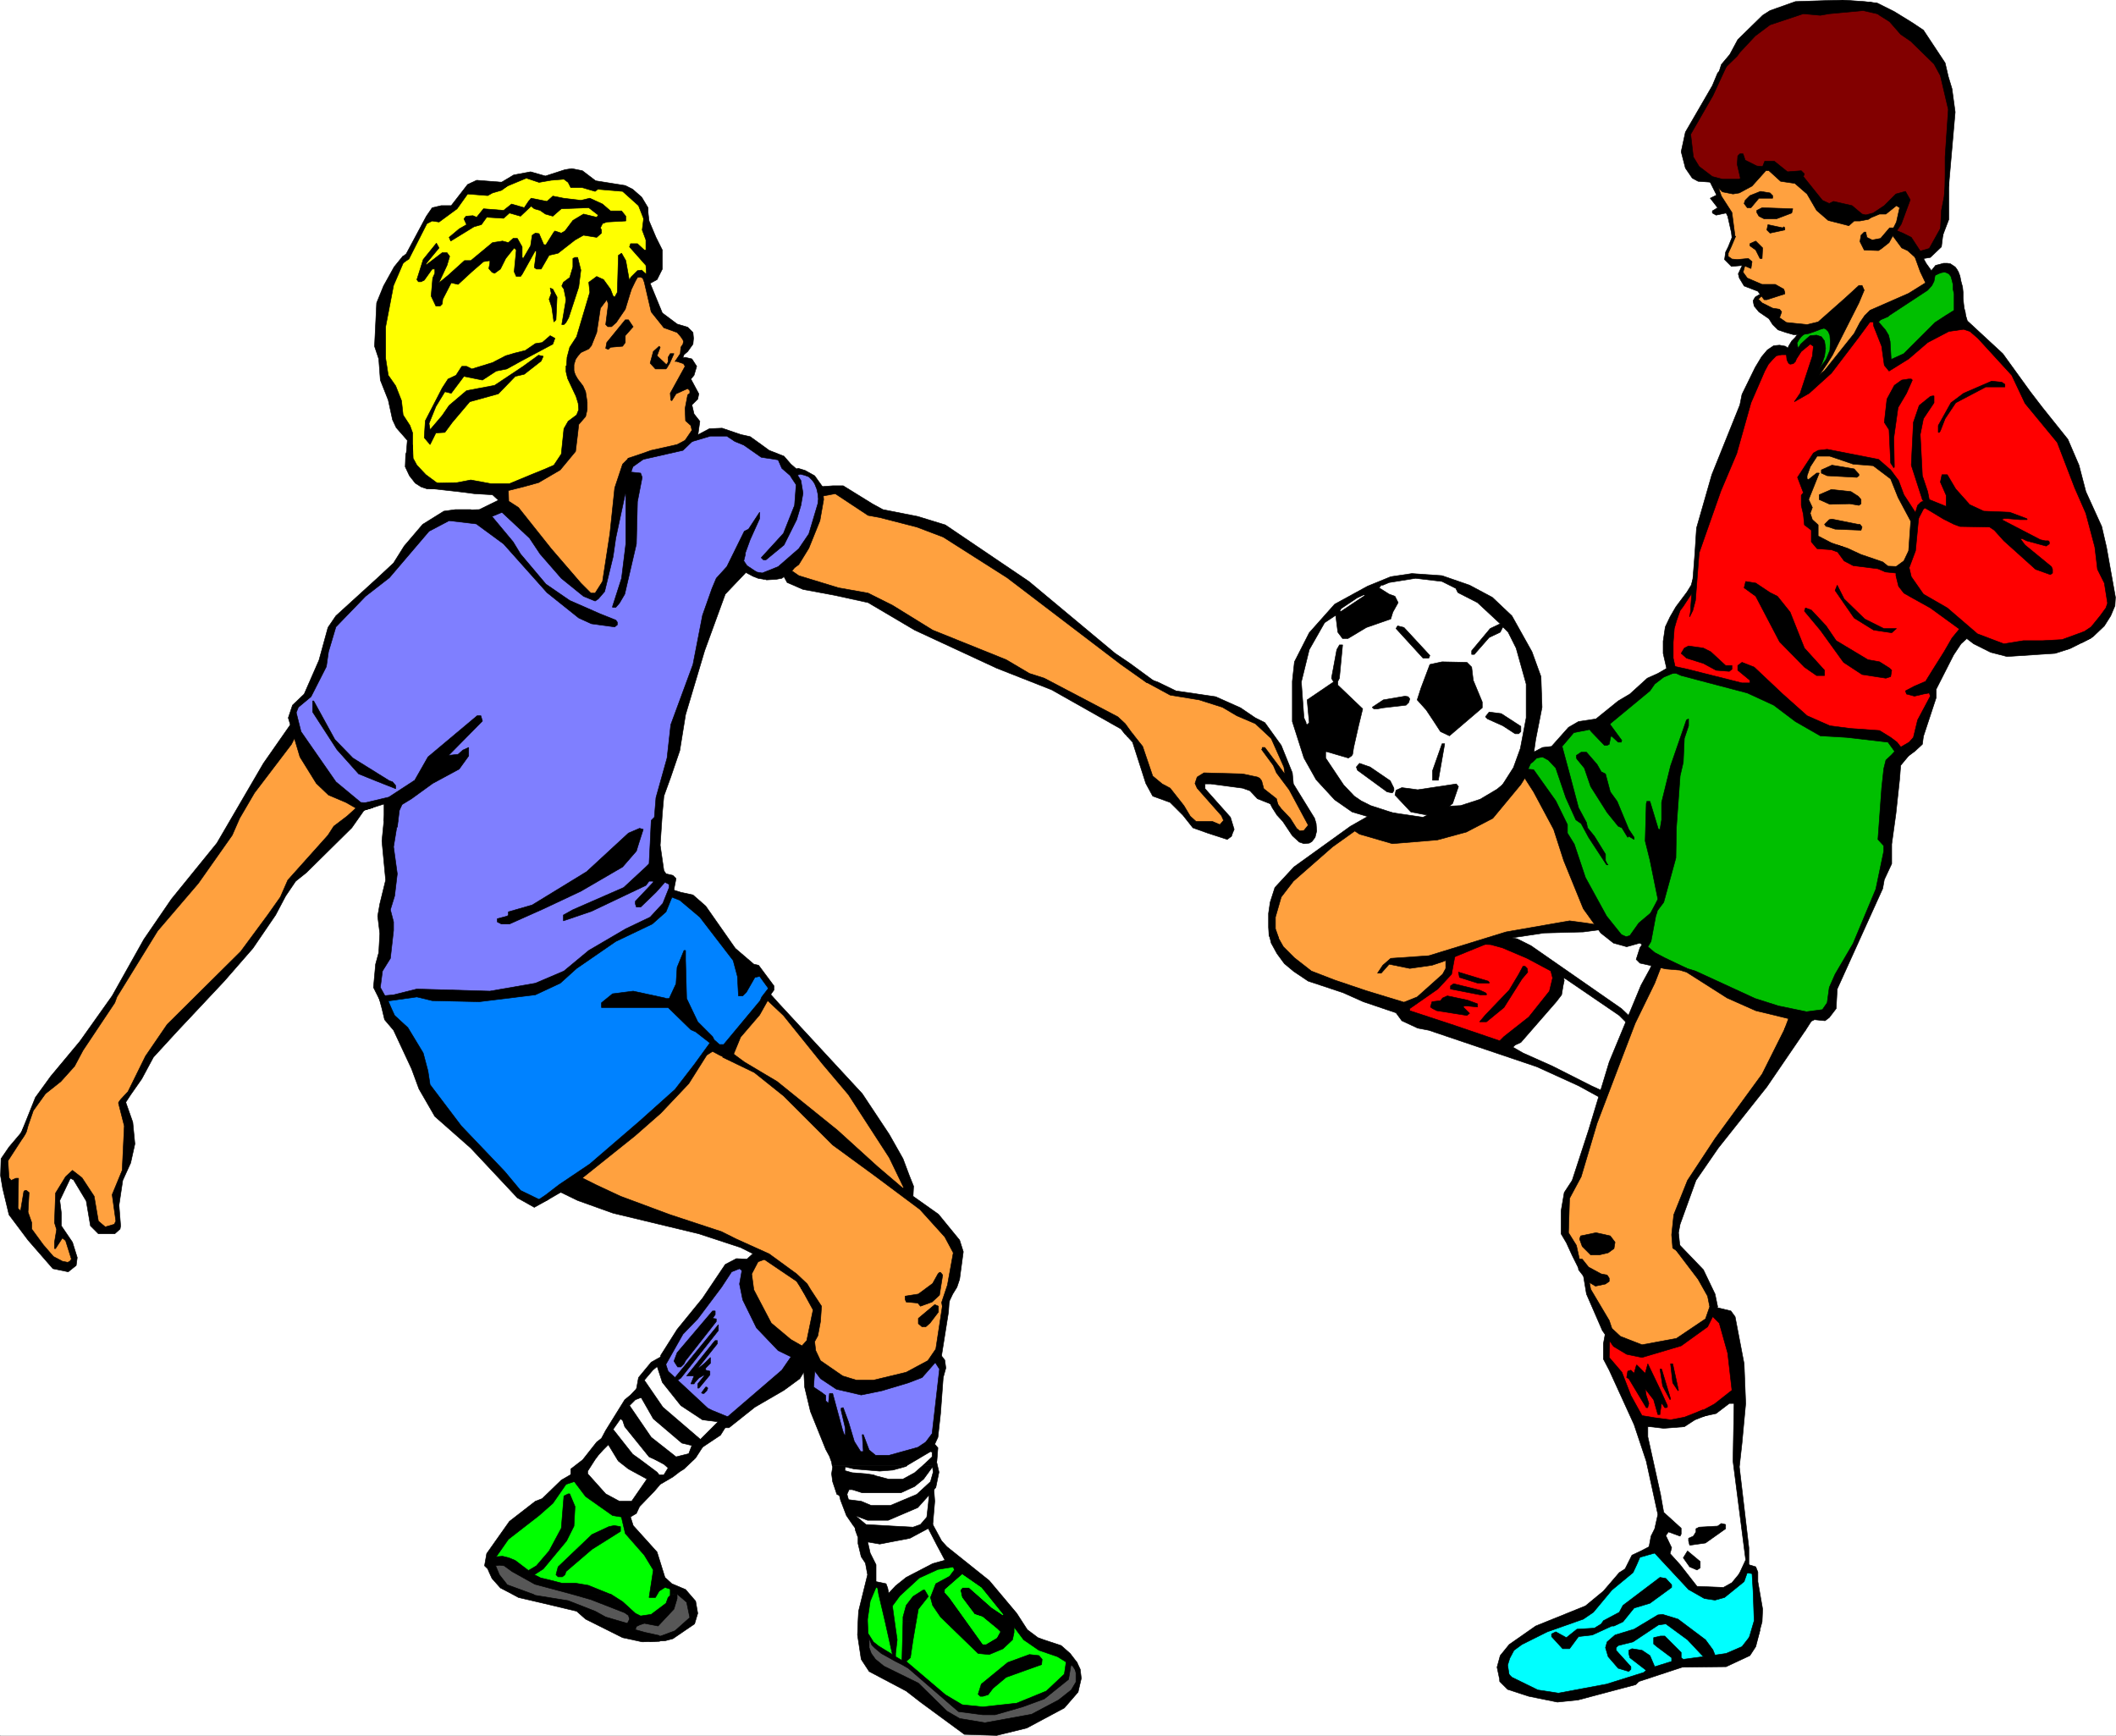 <svg width="3988.182" height="3271.33" viewBox="0 0 2991.137 2453.497" xmlns="http://www.w3.org/2000/svg"><rect x="0" y="0" width="2991.137" height="2453.497" fill="#333333" stroke="none"/><defs><clipPath id="a"><path d="M0 2.73h2992V2456H0Zm0 0"/></clipPath><clipPath id="b"><path d="M0 2.73h2991v2453.114H0Zm0 0"/></clipPath><clipPath id="c"><path d="M2428 2.73h232V109h-232zm0 0"/></clipPath><clipPath id="d"><path d="M2428 2.73h233V109h-233zm0 0"/></clipPath></defs><g clip-path="url(#a)" transform="translate(0 -2.73)"><path style="fill:#fff;fill-opacity:1;fill-rule:nonzero;stroke:none" d="M0 2455.844h2991.137V2.73H0Zm0 0"/></g><g clip-path="url(#b)" transform="translate(0 -2.73)"><path style="fill:#fff;fill-opacity:1;fill-rule:evenodd;stroke:#fff;stroke-width:.18;stroke-linecap:square;stroke-linejoin:bevel;stroke-miterlimit:10;stroke-opacity:1" d="M.18.5h700.14V575H.18Zm0 0" transform="matrix(4.27 0 0 -4.27 0 2457.98)"/></g><path style="fill:#00bf00;fill-opacity:1;fill-rule:evenodd;stroke:#00bf00;stroke-width:.18;stroke-linecap:square;stroke-linejoin:bevel;stroke-miterlimit:10;stroke-opacity:1" d="m593.67 459.51 1.58 4.02 3.5 2.28 10.16 2.27-4.73-13.82-7.53-9.98 5.96 18.03-8.76-4.03zm0 0" transform="matrix(4.27 0 0 -4.27 0 2455.25)"/><path style="fill:none;stroke:#00bf00;stroke-width:.18;stroke-linecap:square;stroke-linejoin:bevel;stroke-miterlimit:10;stroke-opacity:1" d="m593.67 459.51 1.58 4.02 3.5 2.28 10.16 2.27-4.73-13.82-7.53-9.98 5.96 18.03-8.76-4.03zm0 0" transform="matrix(4.27 0 0 -4.27 0 2455.25)"/><path style="fill:#00bf00;fill-opacity:1;fill-rule:evenodd;stroke:#00bf00;stroke-width:.18;stroke-linecap:square;stroke-linejoin:bevel;stroke-miterlimit:10;stroke-opacity:1" d="m621.52 471.93 16.64 7.87 1.05 4.2 3.67 2.28 4.03-1.4 1.58-6.83-.18-6.47-22.24-17.67-3.33 10.32-2.62 5.25zm0 0" transform="matrix(4.27 0 0 -4.27 0 2455.25)"/><path style="fill:none;stroke:#00bf00;stroke-width:.18;stroke-linecap:square;stroke-linejoin:bevel;stroke-miterlimit:10;stroke-opacity:1" d="m621.52 471.93 16.64 7.87 1.05 4.2 3.67 2.28 4.03-1.4 1.58-6.83-.18-6.47-22.24-17.67-3.33 10.32-2.62 5.25zm0 0" transform="matrix(4.27 0 0 -4.27 0 2455.25)"/><path style="fill:red;fill-opacity:1;fill-rule:evenodd;stroke:red;stroke-width:.18;stroke-linecap:square;stroke-linejoin:bevel;stroke-miterlimit:10;stroke-opacity:1" d="m552.87 368.16 8.41 13.82 1.22 16.63 5.08 13.3 12.96 36.57 5.95 10.15 7.88-1.05 5.26 4.9 2.8-1.75-1.75-7.87-3.68-8.23 8.23 6.83 14.19 19.24 4.38-6.29 1.22-9.63 3.15.88 20.67 13.99 14.36-13.64 21.71-31.15 12.61-38.5 1.58-11.73-6.66-9.1-17.51-5.25-17.51.88-7.18 4.55-10.33-17.5-.18-5.25-5.95-14.7-34.15-10.15-46.59 36.05zm0 0" transform="matrix(4.27 0 0 -4.27 0 2455.25)"/><path style="fill:none;stroke:red;stroke-width:.18;stroke-linecap:square;stroke-linejoin:bevel;stroke-miterlimit:10;stroke-opacity:1" d="m552.87 368.16 8.41 13.82 1.22 16.63 5.08 13.3 12.96 36.57 5.95 10.15 7.88-1.05 5.26 4.9 2.8-1.75-1.75-7.87-3.68-8.23 8.23 6.83 14.19 19.24 4.38-6.29 1.22-9.63 3.15.88 20.67 13.99 14.36-13.64 21.71-31.15 12.61-38.5 1.58-11.73-6.66-9.1-17.51-5.25-17.51.88-7.18 4.55-10.33-17.5-.18-5.25-5.95-14.7-34.15-10.15-46.59 36.05zm0 0" transform="matrix(4.27 0 0 -4.27 0 2455.25)"/><path style="fill:#820000;fill-opacity:1;fill-rule:evenodd;stroke:#820000;stroke-width:.18;stroke-linecap:square;stroke-linejoin:bevel;stroke-miterlimit:10;stroke-opacity:1" d="m558.82 530.9 12.44 22.75 14.53 16.28 30.83 3.32 11.73-4.72 15.06-15.75 2.45-16.45-1.93-34.65-3.32-8.93-21.89-6.82-57.62 32.72zm0 0" transform="matrix(4.27 0 0 -4.27 0 2455.25)"/><path style="fill:none;stroke:#820000;stroke-width:.18;stroke-linecap:square;stroke-linejoin:bevel;stroke-miterlimit:10;stroke-opacity:1" d="m558.82 530.9 12.44 22.75 14.53 16.28 30.83 3.32 11.73-4.72 15.06-15.75 2.45-16.45-1.93-34.65-3.32-8.93-21.89-6.82-57.62 32.72zm0 0" transform="matrix(4.27 0 0 -4.27 0 2455.25)"/><path style="fill:#ffa13f;fill-opacity:1;fill-rule:evenodd;stroke:#ffa13f;stroke-width:.18;stroke-linecap:square;stroke-linejoin:bevel;stroke-miterlimit:10;stroke-opacity:1" d="m567.05 515.68 2.81-9.1 2.62-1.58 1.4-8.4-2.45-6.3 2.1-2.97 4.21 1.05-1.23-3.5 1.4-3.33 8.23-3.32-2.62-.7-1.93-1.23.7-2.97 11.91-8.05 17.34 4.02-6.83-13.99-6.66-8.93 6.13 4.73 14.89 18.37 19.79 11.55-5.08 11.72-7.18 4.9 2.8 5.25.87 6.3-11.9-6.3-14.36 2.98-9.29 9.8-9.28 4.02-14.53-7.35zm0 0" transform="matrix(4.27 0 0 -4.27 0 2455.25)"/><path style="fill:none;stroke:#ffa13f;stroke-width:.18;stroke-linecap:square;stroke-linejoin:bevel;stroke-miterlimit:10;stroke-opacity:1" d="m567.05 515.68 2.81-9.1 2.62-1.58 1.4-8.4-2.45-6.3 2.1-2.97 4.21 1.05-1.23-3.5 1.4-3.33 8.23-3.32-2.62-.7-1.93-1.23.7-2.97 11.91-8.05 17.34 4.02-6.83-13.99-6.66-8.93 6.13 4.73 14.89 18.37 19.79 11.55-5.08 11.72-7.18 4.9 2.8 5.25.87 6.3-11.9-6.3-14.36 2.98-9.29 9.8-9.28 4.02-14.53-7.35zm0 0" transform="matrix(4.27 0 0 -4.27 0 2455.25)"/><path style="fill:#ffa13f;fill-opacity:1;fill-rule:evenodd;stroke:#ffa13f;stroke-width:.18;stroke-linecap:square;stroke-linejoin:bevel;stroke-miterlimit:10;stroke-opacity:1" d="m596.3 416.98 4.9 8.05 10.69-1.05 9.63-2.27 5.78-5.25 4.38-10.5 1.92-3.5-.87-10.68-2.28-5.77-6.13.7-23.12 9.62-.87 4.38-2.63 6.65.88 5.42zm0 0" transform="matrix(4.27 0 0 -4.27 0 2455.25)"/><path style="fill:none;stroke:#ffa13f;stroke-width:.18;stroke-linecap:square;stroke-linejoin:bevel;stroke-miterlimit:10;stroke-opacity:1" d="m596.3 416.98 4.9 8.05 10.69-1.05 9.63-2.27 5.78-5.25 4.38-10.5 1.92-3.5-.87-10.68-2.28-5.77-6.13.7-23.12 9.62-.87 4.38-2.63 6.65.88 5.42zm0 0" transform="matrix(4.27 0 0 -4.27 0 2455.25)"/><path style="fill:#fff;fill-opacity:1;fill-rule:evenodd;stroke:#fff;stroke-width:.18;stroke-linecap:square;stroke-linejoin:bevel;stroke-miterlimit:10;stroke-opacity:1" d="m542.89 104.45 12.61-.18 14.36 5.6 2.97 1.23 3.16-.35-1.23-18.38.88-9.45 2.8-20.65v-6.82l-6.48-7.53-10.16.35-12.61 14.88.88 10.32zm0 0" transform="matrix(4.27 0 0 -4.27 0 2455.25)"/><path style="fill:none;stroke:#fff;stroke-width:.18;stroke-linecap:square;stroke-linejoin:bevel;stroke-miterlimit:10;stroke-opacity:1" d="m542.89 104.45 12.61-.18 14.36 5.6 2.97 1.23 3.16-.35-1.23-18.38.88-9.45 2.8-20.65v-6.82l-6.48-7.53-10.16.35-12.61 14.88.88 10.32zm0 0" transform="matrix(4.27 0 0 -4.27 0 2455.25)"/><path style="fill:#0ff;fill-opacity:1;fill-rule:evenodd;stroke:#0ff;stroke-width:.18;stroke-linecap:square;stroke-linejoin:bevel;stroke-miterlimit:10;stroke-opacity:1" d="m497.71 24.13 2.8 5.95 20.31 10.14 5.96 2.1 9.45 10.5 3.68 2.28 1.75 4.55 8.76 3.15 10.51-13.3 7.18-2.28 7.35 4.03 2.45 4.37 2.98-.87.88-13.65-1.06-8.4-3.32-5.07-8.76-2.63-14.53-1.22-17.69-6.3-20.32-4.73-13.66 3.5-3.67 1.58zm0 0" transform="matrix(4.27 0 0 -4.27 0 2455.25)"/><path style="fill:none;stroke:#0f0;stroke-width:.18;stroke-linecap:square;stroke-linejoin:bevel;stroke-miterlimit:10;stroke-opacity:1" d="m497.71 24.13 2.8 5.95 20.31 10.14 5.96 2.1 9.45 10.5 3.68 2.28 1.75 4.55 8.76 3.15 10.51-13.3 7.18-2.28 7.35 4.03 2.45 4.37 2.98-.87.88-13.65-1.06-8.4-3.32-5.07-8.76-2.63-14.53-1.22-17.69-6.3-20.32-4.73-13.66 3.5-3.67 1.58zm0 0" transform="matrix(4.27 0 0 -4.27 0 2455.25)"/><path style="fill:red;fill-opacity:1;fill-rule:evenodd;stroke:red;stroke-width:.18;stroke-linecap:square;stroke-linejoin:bevel;stroke-miterlimit:10;stroke-opacity:1" d="m532.03 135.25 10.16-8.05 13.48 3.67 9.11 6.48 1.92 4.02 4.91-2.62 4.55-25.55-20.14-9.63-13.13 1.05-11.39 21zm0 0" transform="matrix(4.27 0 0 -4.27 0 2455.25)"/><path style="fill:none;stroke:red;stroke-width:.18;stroke-linecap:square;stroke-linejoin:bevel;stroke-miterlimit:10;stroke-opacity:1" d="m532.03 135.25 10.16-8.05 13.48 3.67 9.11 6.48 1.92 4.02 4.91-2.62 4.55-25.55-20.14-9.63-13.13 1.05-11.39 21zm0 0" transform="matrix(4.27 0 0 -4.27 0 2455.25)"/><path style="fill:red;fill-opacity:1;fill-rule:evenodd;stroke:red;stroke-width:.18;stroke-linecap:square;stroke-linejoin:bevel;stroke-miterlimit:10;stroke-opacity:1" d="m465.48 241.29 13.84 11.02.35 7.35 12.61 4.2 15.76-4.72 7-5.25-.17-7.7-16.64-19.25-32.22 11.9zm0 0" transform="matrix(4.27 0 0 -4.27 0 2455.25)"/><path style="fill:none;stroke:red;stroke-width:.18;stroke-linecap:square;stroke-linejoin:bevel;stroke-miterlimit:10;stroke-opacity:1" d="m465.48 241.29 13.84 11.02.35 7.35 12.61 4.2 15.76-4.72 7-5.25-.17-7.7-16.64-19.25-32.22 11.9zm0 0" transform="matrix(4.27 0 0 -4.27 0 2455.25)"/><path style="fill:#ffa13f;fill-opacity:1;fill-rule:evenodd;stroke:#ffa13f;stroke-width:.18;stroke-linecap:square;stroke-linejoin:bevel;stroke-miterlimit:10;stroke-opacity:1" d="m466.01 241.82 11.38 8.92 2.63 4.9 1.22 4.2 23.82 7 25.74 1.57-23.64 49.7-4.73-.52-10.33-11.55-34.32-6.83-10.86 1.05-21.89-18.2-3.85-9.62 1.4-10.33 12.08-10.85zm0 0" transform="matrix(4.27 0 0 -4.27 0 2455.25)"/><path style="fill:none;stroke:#ffa13f;stroke-width:.18;stroke-linecap:square;stroke-linejoin:bevel;stroke-miterlimit:10;stroke-opacity:1" d="m466.01 241.82 11.38 8.92 2.63 4.9 1.22 4.2 23.82 7 25.74 1.57-23.64 49.7-4.73-.52-10.33-11.55-34.32-6.83-10.86 1.05-21.89-18.2-3.85-9.62 1.4-10.33 12.08-10.85zm0 0" transform="matrix(4.27 0 0 -4.27 0 2455.25)"/><path style="fill:#00bf00;fill-opacity:1;fill-rule:evenodd;stroke:#00bf00;stroke-width:.18;stroke-linecap:square;stroke-linejoin:bevel;stroke-miterlimit:10;stroke-opacity:1" d="m504.01 322.31 11.56 5.95 5.78 5.95 10.85 2.98 17.69 14.17 4.38 1.93 36.43-10.15 12.61-10.15 21.71-2.45 4.38-5.25-2.63-12.95-4.2-30.98-15.94-34.99-1.92-7.35-19.44 1.75-39.41 18.72-2.27 6.65-6.48-2.63-14.54 19.25-13.31 32.38zm0 0" transform="matrix(4.27 0 0 -4.27 0 2455.25)"/><path style="fill:none;stroke:#00bf00;stroke-width:.18;stroke-linecap:square;stroke-linejoin:bevel;stroke-miterlimit:10;stroke-opacity:1" d="m504.01 322.31 11.56 5.95 5.78 5.95 10.85 2.98 17.69 14.17 4.38 1.93 36.43-10.15 12.61-10.15 21.71-2.45 4.38-5.25-2.63-12.95-4.2-30.98-15.94-34.99-1.92-7.35-19.44 1.75-39.41 18.72-2.27 6.65-6.48-2.63-14.54 19.25-13.31 32.38zm0 0" transform="matrix(4.27 0 0 -4.27 0 2455.25)"/><path style="fill:#fff;fill-opacity:1;fill-rule:evenodd;stroke:#fff;stroke-width:.18;stroke-linecap:square;stroke-linejoin:bevel;stroke-miterlimit:10;stroke-opacity:1" d="m463.03 302.01-20.84 10.33-13.31 26.25 1.05 17.67 6.66 11.2 5.78 6.47 15.93 8.4 8.76 2.1 9.81-.87 13.66-5.78 11.9-12.42 6.31-26.77-9.63-26.43-19.97-10.67zm34.68-74.02 15.76 15.58 2.27 9.97 12.96-8.22 11.39-8.23-9.99-24.5-20.66 9.98zm0 0" transform="matrix(4.27 0 0 -4.27 0 2455.25)"/><path style="fill:none;stroke:#fff;stroke-width:.18;stroke-linecap:square;stroke-linejoin:bevel;stroke-miterlimit:10;stroke-opacity:1" d="m497.71 227.99 15.76 15.58 2.27 9.97 12.96-8.22 11.39-8.23-9.99-24.5-20.66 9.98zm0 0" transform="matrix(4.27 0 0 -4.27 0 2455.25)"/><path style="fill:#ffa13f;fill-opacity:1;fill-rule:evenodd;stroke:#ffa13f;stroke-width:.18;stroke-linecap:square;stroke-linejoin:bevel;stroke-miterlimit:10;stroke-opacity:1" d="m523.62 189.32 8.58 27.3 17.17 40.24 10.85-4.02 7.19-4.03 26.44-10.84-.35-6.48-33.63-47.6-4.55-11.55-.52-9.1 7-8.22 5.43-11.2-2.1-6.65-8.41-5.95-9.1-2.8-11.21 1.05-9.81 16.27-2.28 8.23-6.13 11.9.88 13.65zm0 0" transform="matrix(4.27 0 0 -4.27 0 2455.25)"/><path style="fill:none;stroke:#ffa13f;stroke-width:.18;stroke-linecap:square;stroke-linejoin:bevel;stroke-miterlimit:10;stroke-opacity:1" d="m523.62 189.32 8.58 27.3 17.17 40.24 10.85-4.02 7.19-4.03 26.44-10.84-.35-6.48-33.63-47.6-4.55-11.55-.52-9.1 7-8.22 5.43-11.2-2.1-6.65-8.41-5.95-9.1-2.8-11.21 1.05-9.81 16.27-2.28 8.23-6.13 11.9.88 13.65zm0 0" transform="matrix(4.27 0 0 -4.27 0 2455.25)"/><path style="fill:#7f7fff;fill-opacity:1;fill-rule:evenodd;stroke:#7f7fff;stroke-width:.18;stroke-linecap:square;stroke-linejoin:bevel;stroke-miterlimit:10;stroke-opacity:1" d="m268.47 125.1 12.61-8.75 18.21 1.57 10.51 7.88 2.45-3.33-1.05-5.07-2.1-19.6-7.53-3.68-8.24-1.75-18.56 2.98-7.18 22.92zm0 0" transform="matrix(4.27 0 0 -4.27 0 2455.25)"/><path style="fill:none;stroke:#7f7fff;stroke-width:.18;stroke-linecap:square;stroke-linejoin:bevel;stroke-miterlimit:10;stroke-opacity:1" d="m268.47 125.1 12.61-8.75 18.21 1.57 10.51 7.88 2.45-3.33-1.05-5.07-2.1-19.6-7.53-3.68-8.24-1.75-18.56 2.98-7.18 22.92zm0 0" transform="matrix(4.27 0 0 -4.27 0 2455.25)"/><path style="fill:#7f7fff;fill-opacity:1;fill-rule:evenodd;stroke:#7f7fff;stroke-width:.18;stroke-linecap:square;stroke-linejoin:bevel;stroke-miterlimit:10;stroke-opacity:1" d="m219.78 125.8 21.89 29.57 4.73 1.22 3.33-16.27 12.61-11.9 1.92-6.47-21.36-16.8-4.91.35-18.21 12.77zm0 0" transform="matrix(4.27 0 0 -4.27 0 2455.25)"/><path style="fill:none;stroke:#7f7fff;stroke-width:.18;stroke-linecap:square;stroke-linejoin:bevel;stroke-miterlimit:10;stroke-opacity:1" d="m219.78 125.8 21.89 29.57 4.73 1.22 3.33-16.27 12.61-11.9 1.92-6.47-21.36-16.8-4.91.35-18.21 12.77zm0 0" transform="matrix(4.27 0 0 -4.27 0 2455.25)"/><path style="fill:#ffa13f;fill-opacity:1;fill-rule:evenodd;stroke:#ffa13f;stroke-width:.18;stroke-linecap:square;stroke-linejoin:bevel;stroke-miterlimit:10;stroke-opacity:1" d="m271.44 407.01.7 5.25 5.78.52 15.06-7.87 20.67-5.78 39.58-28.52 21.54-17.15 11.73-7.17 16.81-3.68 15.24-8.05 4.03-5.25 4.02-9.8.71-4.2 7-12.95-3.5-4.9-10.69 13.48-9.28 5.95-13.48-.35 1.05-3.33 7.7-8.57.36-5.25-10.86 2.62-11.91 11.9-2.8 2.28-4.03 11.9-5.78 7.17-13.83 8.05-49.22 22.22-16.98 9.98-18.39 4.55-15.06 6.3 9.28 8.22zm0 0" transform="matrix(4.27 0 0 -4.27 0 2455.25)"/><path style="fill:none;stroke:#ffa13f;stroke-width:.18;stroke-linecap:square;stroke-linejoin:bevel;stroke-miterlimit:10;stroke-opacity:1" d="m271.44 407.01.7 5.25 5.78.52 15.06-7.87 20.67-5.78 39.58-28.52 21.54-17.15 11.73-7.17 16.81-3.68 15.24-8.05 4.03-5.25 4.02-9.8.71-4.2 7-12.95-3.5-4.9-10.69 13.48-9.28 5.95-13.48-.35 1.05-3.33 7.7-8.57.36-5.25-10.86 2.62-11.91 11.9-2.8 2.28-4.03 11.9-5.78 7.17-13.83 8.05-49.22 22.22-16.98 9.98-18.39 4.55-15.06 6.3 9.28 8.22zm0 0" transform="matrix(4.27 0 0 -4.27 0 2455.25)"/><path style="fill:#0f0;fill-opacity:1;fill-rule:evenodd;stroke:#0f0;stroke-width:.18;stroke-linecap:square;stroke-linejoin:bevel;stroke-miterlimit:10;stroke-opacity:1" d="m288.43 50.72 4.2-1.05.88-4.72 8.23 7 13.66 6.82 5.43-3.67 15.06-15.4 4.55-6.48 13.31-6.12-1.05-7.17-8.4-6.83-18.04-5.07-11.39 3.5-15.76 13.12-7.88 4.73-2.62 1.75-2.98 5.77zm0 0" transform="matrix(4.27 0 0 -4.27 0 2455.25)"/><path style="fill:none;stroke:#0f0;stroke-width:.18;stroke-linecap:square;stroke-linejoin:bevel;stroke-miterlimit:10;stroke-opacity:1" d="m288.43 50.72 4.2-1.05.88-4.72 8.23 7 13.66 6.82 5.43-3.67 15.06-15.4 4.55-6.48 13.31-6.12-1.05-7.17-8.4-6.83-18.04-5.07-11.39 3.5-15.76 13.12-7.88 4.73-2.62 1.75-2.98 5.77zm0 0" transform="matrix(4.27 0 0 -4.27 0 2455.25)"/><path style="fill:#575757;fill-opacity:1;fill-rule:evenodd;stroke:#575757;stroke-width:.18;stroke-linecap:square;stroke-linejoin:bevel;stroke-miterlimit:10;stroke-opacity:1" d="m287.03 33.92 2.8-3.67 11.21-7 16.81-14.17 12.44-.18 14.01 3.85 8.05 6.48 2.1 6.82 1.93-3.15.35-3.85-.35-2.8-9.11-8.22-20.31-5.43-14.54 4.55-25.92 19.78zm0 0" transform="matrix(4.27 0 0 -4.27 0 2455.25)"/><path style="fill:none;stroke:#575757;stroke-width:.18;stroke-linecap:square;stroke-linejoin:bevel;stroke-miterlimit:10;stroke-opacity:1" d="m287.03 33.92 2.8-3.67 11.21-7 16.81-14.17 12.44-.18 14.01 3.85 8.05 6.48 2.1 6.82 1.93-3.15.35-3.85-.35-2.8-9.11-8.22-20.31-5.43-14.54 4.55-25.92 19.78zm0 0" transform="matrix(4.27 0 0 -4.27 0 2455.25)"/><path style="fill:#0f0;fill-opacity:1;fill-rule:evenodd;stroke:#0f0;stroke-width:.18;stroke-linecap:square;stroke-linejoin:bevel;stroke-miterlimit:10;stroke-opacity:1" d="m170.05 70.85 21.71 16.62 5.43-8.75 10.51-5.6 1.4-4.72 9.98-14.88-.52-1.4 4.37-2.8-1.57-7.52-9.98-2.98-6.31 5.6-25.74 7-14.54 7-2.1.35zm0 0" transform="matrix(4.27 0 0 -4.27 0 2455.25)"/><path style="fill:none;stroke:#0f0;stroke-width:.18;stroke-linecap:square;stroke-linejoin:bevel;stroke-miterlimit:10;stroke-opacity:1" d="m170.05 70.85 21.71 16.62 5.43-8.75 10.51-5.6 1.4-4.72 9.98-14.88-.52-1.4 4.37-2.8-1.57-7.52-9.98-2.98-6.31 5.6-25.74 7-14.54 7-2.1.35zm0 0" transform="matrix(4.27 0 0 -4.27 0 2455.25)"/><path style="fill:#575757;fill-opacity:1;fill-rule:evenodd;stroke:#575757;stroke-width:.18;stroke-linecap:square;stroke-linejoin:bevel;stroke-miterlimit:10;stroke-opacity:1" d="m163.57 58.6 4.55-.18 13.48-8.4 16.47-2.62L211.9 39h5.43l5.6 5.25.35 5.6 6.31-5.95-.7-5.78-7.01-5.25-8.93-.17-21.19 9.45-6.3 2.45-13.49 2.62-6.48 3.68-3.32 6.12zm0 0" transform="matrix(4.27 0 0 -4.27 0 2455.25)"/><path style="fill:none;stroke:#575757;stroke-width:.18;stroke-linecap:square;stroke-linejoin:bevel;stroke-miterlimit:10;stroke-opacity:1" d="m163.57 58.6 4.55-.18 13.48-8.4 16.47-2.62L211.9 39h5.43l5.6 5.25.35 5.6 6.31-5.95-.7-5.78-7.01-5.25-8.93-.17-21.19 9.45-6.3 2.45-13.49 2.62-6.48 3.68-3.32 6.12zm0 0" transform="matrix(4.27 0 0 -4.27 0 2455.25)"/><path style="fill:#fff;fill-opacity:1;fill-rule:evenodd;stroke:#fff;stroke-width:.18;stroke-linecap:square;stroke-linejoin:bevel;stroke-miterlimit:10;stroke-opacity:1" d="m276.7 93.6 19.61-2.63 11.56 5.43 1.75-1.23-.35-11.02-1.05-1.58v-7.7l.35-6.47 10.51-11.55-8.23.17-10.69-5.25-5.6-5.07-6.65 5.6-2.28 17.15-5.78 8.05zm0 0" transform="matrix(4.27 0 0 -4.27 0 2455.25)"/><path style="fill:none;stroke:#fff;stroke-width:.18;stroke-linecap:square;stroke-linejoin:bevel;stroke-miterlimit:10;stroke-opacity:1" d="m276.7 93.6 19.61-2.63 11.56 5.43 1.75-1.23-.35-11.02-1.05-1.58v-7.7l.35-6.47 10.51-11.55-8.23.17-10.69-5.25-5.6-5.07-6.65 5.6-2.28 17.15-5.78 8.05zm0 0" transform="matrix(4.27 0 0 -4.27 0 2455.25)"/><path style="fill:#fff;fill-opacity:1;fill-rule:evenodd;stroke:#fff;stroke-width:.18;stroke-linecap:square;stroke-linejoin:bevel;stroke-miterlimit:10;stroke-opacity:1" d="m192.11 88.87 9.11 11.38 7.88 12.07 4.38 3.15-1.23 2.8 5.78 6.65 4.55-8.75 11.21-9.97 5.26-.35.17-3.68-8.58-5.77-3.68-5.43-13.66-9.8-5.78-5.95-9.28 3.33zm0 0" transform="matrix(4.27 0 0 -4.27 0 2455.25)"/><path style="fill:none;stroke:#fff;stroke-width:.18;stroke-linecap:square;stroke-linejoin:bevel;stroke-miterlimit:10;stroke-opacity:1" d="m192.11 88.87 9.11 11.38 7.88 12.07 4.38 3.15-1.23 2.8 5.78 6.65 4.55-8.75 11.21-9.97 5.26-.35.17-3.68-8.58-5.77-3.68-5.43-13.66-9.8-5.78-5.95-9.28 3.33zm0 0" transform="matrix(4.27 0 0 -4.27 0 2455.25)"/><path style="fill:#0082ff;fill-opacity:1;fill-rule:evenodd;stroke:#0082ff;stroke-width:.18;stroke-linecap:square;stroke-linejoin:bevel;stroke-miterlimit:10;stroke-opacity:1" d="m126.79 244.44 19.61-38.67 20.84-21.35 9.64-7.88 15.58 9.8 30.47 25.9 11.04 14.35 5.6.88 15.76 20.47-2.62 4.37-5.43 1.58-13.84 19.6-11.21 6.12-2.97-6.47-14.36-7.7-13.66-9.8-15.24-9.27-29.95.35zm0 0" transform="matrix(4.27 0 0 -4.27 0 2455.25)"/><path style="fill:none;stroke:#0082ff;stroke-width:.18;stroke-linecap:square;stroke-linejoin:bevel;stroke-miterlimit:10;stroke-opacity:1" d="m126.79 244.44 19.61-38.67 20.84-21.35 9.64-7.88 15.58 9.8 30.47 25.9 11.04 14.35 5.6.88 15.76 20.47-2.62 4.37-5.43 1.58-13.84 19.6-11.21 6.12-2.97-6.47-14.36-7.7-13.66-9.8-15.24-9.27-29.95.35zm0 0" transform="matrix(4.27 0 0 -4.27 0 2455.25)"/><path style="fill:#7f7fff;fill-opacity:1;fill-rule:evenodd;stroke:#7f7fff;stroke-width:.18;stroke-linecap:square;stroke-linejoin:bevel;stroke-miterlimit:10;stroke-opacity:1" d="m97.02 337.89 7.18-18.55 16.29-11.38 10.5 2.45-5.95-61.77 1.75-4.2 13.66 1.58 29.25.17 16.46 5.42 12.43 9.8 17.34 9.1 3.85 3.68 3.15 9.1-6.13 4.2 1.76 23.62 8.05 31.33 12.26 39.89 7.88 4.2 7.36-2.45 12.43 9.63 5.08 14.35-.35 6.3-2.98 3.15-3.85 1.57-1.75-.87-4.21 5.07-20.49 9.28-18.73-6.83-47.99-15.4-16.81-6.12-13.13-2.63-13.84-17.67-15.94-14-6.83-18.72-2.8-6.48-4.03-3.5zm0 0" transform="matrix(4.27 0 0 -4.27 0 2455.25)"/><path style="fill:none;stroke:#7f7fff;stroke-width:.18;stroke-linecap:square;stroke-linejoin:bevel;stroke-miterlimit:10;stroke-opacity:1" d="m97.02 337.89 7.18-18.55 16.29-11.38 10.5 2.45-5.95-61.77 1.75-4.2 13.66 1.58 29.25.17 16.46 5.42 12.43 9.8 17.34 9.1 3.85 3.68 3.15 9.1-6.13 4.2 1.76 23.62 8.05 31.33 12.26 39.89 7.88 4.2 7.36-2.45 12.43 9.63 5.08 14.35-.35 6.3-2.98 3.15-3.85 1.57-1.75-.87-4.21 5.07-20.49 9.28-18.73-6.83-47.99-15.4-16.81-6.12-13.13-2.63-13.84-17.67-15.94-14-6.83-18.72-2.8-6.48-4.03-3.5zm0 0" transform="matrix(4.27 0 0 -4.27 0 2455.25)"/><path style="fill:#ff0;fill-opacity:1;fill-rule:evenodd;stroke:#ff0;stroke-width:.18;stroke-linecap:square;stroke-linejoin:bevel;stroke-miterlimit:10;stroke-opacity:1" d="m195.09 413.31 22.24 79.79-5.95 16.28-7.01 3.67-20.31 3.33-11.91.17-11.74-4.72-5.77-.18-7.53-7.7-5.43-1.57-7.88-13.13-7.36-13.47 1.05-28 8.23-17.67-.17-8.75 8.93-7.35zm0 0" transform="matrix(4.27 0 0 -4.27 0 2455.25)"/><path style="fill:none;stroke:#ff0;stroke-width:.18;stroke-linecap:square;stroke-linejoin:bevel;stroke-miterlimit:10;stroke-opacity:1" d="m195.09 413.31 22.24 79.79-5.95 16.28-7.01 3.67-20.31 3.33-11.91.17-11.74-4.72-5.77-.18-7.53-7.7-5.43-1.57-7.88-13.13-7.36-13.47 1.05-28 8.23-17.67-.17-8.75 8.93-7.35zm0 0" transform="matrix(4.27 0 0 -4.27 0 2455.25)"/><path style="fill:#ffa13f;fill-opacity:1;fill-rule:evenodd;stroke:#ffa13f;stroke-width:.18;stroke-linecap:square;stroke-linejoin:bevel;stroke-miterlimit:10;stroke-opacity:1" d="m216.1 475.95 4.91-8.57 6.83-3.32-2.98-8.05 3.33-.88-.18-7.52 1.75-3.85-1.75-3.85 1.93-9.28-6.31-4.02-15.06-4.38-5.95-26.6-2.98-15.57-2.45-2.45-2.1.35-31.35 34.82 13.14 3.15 8.05 5.08 8.41 19.07-4.91 12.6 4.38 10.33 5.08 15.39 5.61-2.97 8.05 8.92 2.63-1.22zm0 0" transform="matrix(4.27 0 0 -4.27 0 2455.25)"/><path style="fill:none;stroke:#ffa13f;stroke-width:.18;stroke-linecap:square;stroke-linejoin:bevel;stroke-miterlimit:10;stroke-opacity:1" d="m216.1 475.95 4.91-8.57 6.83-3.32-2.98-8.05 3.33-.88-.18-7.52 1.75-3.85-1.75-3.85 1.93-9.28-6.31-4.02-15.06-4.38-5.95-26.6-2.98-15.57-2.45-2.45-2.1.35-31.35 34.82 13.14 3.15 8.05 5.08 8.41 19.07-4.91 12.6 4.38 10.33 5.08 15.39 5.61-2.97 8.05 8.92 2.63-1.22zm0 0" transform="matrix(4.27 0 0 -4.27 0 2455.25)"/><path style="fill:#ffa13f;fill-opacity:1;fill-rule:evenodd;stroke:#ffa13f;stroke-width:.18;stroke-linecap:square;stroke-linejoin:bevel;stroke-miterlimit:10;stroke-opacity:1" d="m188.43 182.49 37.31 32.38 9.28 13.3 5.08-.7 14.01 17.85 16.81-18.2 22.06-28.7 8.41-16.45-.7-2.8 10.16-8.58 6.3-10.32-4.55-20.47-2.45-14.7-10.16-6.13-20.32-2.62-28.72 21.87-4.02 14.87 4.72 7.18-22.94 8.57zm0 0" transform="matrix(4.27 0 0 -4.27 0 2455.25)"/><path style="fill:none;stroke:#ffa13f;stroke-width:.18;stroke-linecap:square;stroke-linejoin:bevel;stroke-miterlimit:10;stroke-opacity:1" d="m188.43 182.49 37.31 32.38 9.28 13.3 5.08-.7 14.01 17.85 16.81-18.2 22.06-28.7 8.41-16.45-.7-2.8 10.16-8.58 6.3-10.32-4.55-20.47-2.45-14.7-10.16-6.13-20.32-2.62-28.72 21.87-4.02 14.87 4.72 7.18-22.94 8.57zm0 0" transform="matrix(4.27 0 0 -4.27 0 2455.25)"/><path style="fill:#ffa13f;fill-opacity:1;fill-rule:evenodd;stroke:#ffa13f;stroke-width:.18;stroke-linecap:square;stroke-linejoin:bevel;stroke-miterlimit:10;stroke-opacity:1" d="m6.83 198.77 4.73 10.67 6.48 7.88 17.86 24.5 14.71 24.67L69 289.76l21.71 35.53 7.01 9.62 9.28-18.72 13.31-8.58-21.54-21.52-13.66-21.35-32.92-35.52-9.28-16.1-2.46-3.15 1.93-5.6-.7-15.23-2.98-8.92.35-10.85-1.75-1.4-4.73.17-2.97 11.55-6.31 6.48-4.2-7.7-.18-8.58 4.21-6.3 1.4-5.07-1.23-2.45-4.9.35-13.31 15.92-3.85 17.33zm0 0" transform="matrix(4.27 0 0 -4.27 0 2455.25)"/><path style="fill:none;stroke:#ffa13f;stroke-width:.18;stroke-linecap:square;stroke-linejoin:bevel;stroke-miterlimit:10;stroke-opacity:1" d="m6.83 198.77 4.73 10.67 6.48 7.88 17.86 24.5 14.71 24.67L69 289.76l21.71 35.53 7.01 9.62 9.28-18.72 13.31-8.58-21.54-21.52-13.66-21.35-32.92-35.52-9.28-16.1-2.46-3.15 1.93-5.6-.7-15.23-2.98-8.92.35-10.85-1.75-1.4-4.73.17-2.97 11.55-6.31 6.48-4.2-7.7-.18-8.58 4.21-6.3 1.4-5.07-1.23-2.45-4.9.35-13.31 15.92-3.85 17.33zm0 0" transform="matrix(4.27 0 0 -4.27 0 2455.25)"/><g clip-path="url(#c)" transform="translate(0 -2.73)"><path style="fill:#000;fill-opacity:1;fill-rule:evenodd;stroke:none" d="m2653.89 7.215 5.977 6.703v9.734l-26.176-5.976-47.863 4.484-12.683 2.219-23.954-2.219-47.097 15.668-20.969 15.715-21.648 23.145-3.758 5.25-26.899 26.132 4.48-14.175 11.958-14.22 11.23-20.921 35.14-34.375 10.466-6.703 35.867-12.727 65.844-2.219 32.152 2.22zm0 0"/></g><g clip-path="url(#d)" transform="translate(0 -2.73)"><path style="fill:none;stroke:#000;stroke-width:.18;stroke-linecap:square;stroke-linejoin:bevel;stroke-miterlimit:10;stroke-opacity:1" d="m621.52 573.95 1.4-1.57v-2.28l-6.13 1.4-11.21-1.05-2.97-.52-5.61.52-11.03-3.67-4.91-3.68-5.07-5.42-.88-1.23-6.3-6.12 1.05 3.32 2.8 3.33 2.63 4.9 8.23 8.05 2.45 1.57 8.4 2.98 15.42.52 7.53-.52zm0 0" transform="matrix(4.27 0 0 -4.27 0 2457.98)"/></g><path style="fill:#000;fill-opacity:1;fill-rule:evenodd;stroke:#000;stroke-width:.18;stroke-linecap:square;stroke-linejoin:bevel;stroke-miterlimit:10;stroke-opacity:1" d="m633.08 567.48 3.67-2.45 7.18-10.85 1.06-4.55 1.22-4.03 1.05-7.7-2.1-23.97-1.4-5.95.17 9.27v5.78l1.06 15.75-2.63 11.2-2.1 3.85-7.71 7.52-3.33 2.28-3.67 4.2-3.33 2.1-1.05.87-2.28 3.5 2.98-.52 5.25-2.63zm-66.03-24.15-7.35-12.78.88-7.52 1.92-3.15 4.38-3.33 3.33-.87h5.6l.35.35-1.05 4.55.18 2.8.7.7h1.05l.7-2.1 3.85-1.93 1.93-.17.7 1.75h3.15l4.38-3.5 4.55.35 1.05-1.05-.35-.88 6.31-7.87 2.27-1.05 1.4.7 6.13-1.4 3.33-2.8 2.1-.53 1.58-.17-1.58-1.05-2.8-.53h-1.93l-1.75-1.57-6.83 1.75-3.85 3.32-3.15 5.43-4.03 3.5-4.73.7-3.85 3.5h-1.05l-4.56-5.08-4.2-2.27-2.1-.35-3.5.7-3.16 3.15-4.9.35-1.93 1.05-2.27 3.32-1.4 5.43 1.4 6.47 8.93 15.4 1.75 4.2 1.23 1.23 2.45 2.62zm-369.86-28.18 9.81-1.57 2.45-1.23 2.98-2.62 2.1-3.5v-7.35l-3.15 8.05-5.26 4.72-8.23.7-.87-.7-4.21 1.23h-3.85l-.88 1.75-1.4 1.05-4.2-.35-4.03-.7-4.2 1.4-6.31-2.63-2.27-1.22-.88 1.75 5.26 3.15 5.6 1.05 4.9-1.4 6.48 2.1 2.28.35 3.5-.7zm0 0" transform="matrix(4.27 0 0 -4.27 0 2455.25)"/><path style="fill:#000;fill-opacity:1;fill-rule:evenodd;stroke:#000;stroke-width:.18;stroke-linecap:square;stroke-linejoin:bevel;stroke-miterlimit:10;stroke-opacity:1" d="m167.94 513.4-1.92-1.4-2.98-.87-1.57-.88-6.66.53-3.5-4.9-5.96-4.38-2.27.35-1.75-.87-5.96-11.73-2.98-1.92 1.06 2.8 1.05.87 6.65 12.43 1.93 2.8 2.97.7h3.33l5.43 7 2.98 1.4 8.93-.7zm464.44-4.55-2.98-8.05-2.1-3.15-.88 1.05 1.4 2.8 1.05 4.73-1.05.7-3.5-2.8h-2.1l-2.1-.88-3.33-.52v.87l3.33.88 3.68 2.45 3.85 3.85 3.15.87zm12.78-6.47-2.8-7.35v3.67l.35 6.65.87 4.38.7 6.3.88-.53zm-58.32 7.87v-.87h-4.55l-2.63-3.15h-1.22l-1.05 1.4.35 1.05 1.57 1.57 3.51 1.4 3.15-.52zm-13.48-5.6 1.05-8.05-1.05-.17-.18 1.57-1.22 5.43-.53 1.05-3.32-.7-1.23.7v.7l1.75 1.05-2.45 3.15 2.1 1.05-2.8 5.6 2.8-1.4 1.58-4.55zm0 0" transform="matrix(4.27 0 0 -4.27 0 2455.25)"/><path style="fill:#000;fill-opacity:1;fill-rule:evenodd;stroke:#000;stroke-width:.18;stroke-linecap:square;stroke-linejoin:bevel;stroke-miterlimit:10;stroke-opacity:1" d="m192.29 508.68 2.97.7 4.21-1.93 2.62-2.27h3.68l1.4-1.75v-1.58l-6.3-.35-1.4-.52-.7-1.4.35-.7v-1.05l-1.58-1.4-4.38.7-2.8-1.58-5.6-4.37-2.98-.7-2.63-4.55h-1.57l-.7.52.7 5.25-.35.35-4.38-7.87-.53-.7h-1.4l-.7 1.57.7 7.18-.7.7-2.8-3.5-1.75-3.5-1.93-1.4-.87.35-1.05 1.22.35 1.75v.88l-2.11-.35-3.85-3.33-4.55-4.2-2.28.53-2.8-5.43-.18-1.57-.7-.7h-1.4l-1.57 3.32.52 5.95.7 1.58v1.4h-.87l-2.63-3.68-1.05-.52h-.88l-.52.7 2.1 6.65 4.38 5.42.87-1.57-4.2-5.08v-.52l5.25 4.02h1.58l.88-1.22-.88-2.98-2.63-5.6v-.17l2.98 2.45 5.43 4.9h2.1l7.18 5.95 3.33.52 1.93-.52 1.57 1.4h1.4l1.58-2.8v-3.5l.35-.35 2.45 4.2.53 3.5 1.05.7 1.22-.18 1.58-3.67h.7l2.63 4.2.35.35 2.1-.7 1.22.7 2.63 3.5 3.5 2.1 4.38-1.05.53.7-3.16 2.45-9.1-.35-2.8-2.45-2.46.7-1.75 1.22-1.92.53-1.05.87-3.51-3.32-3.67 1.05-1.93-1.75-5.6.35-1.76-2.45-2.45-.7-7.7-4.73-.53 1.23 3.33 2.8 2.45 1.4-.88 1.92.71.88 2.27.17 1.23-.52 2.27 2.8 6.66-.53 2.63 2.1 4.2-1.22 1.4 2.1.88 1.05 5.25-1.05 1.93 1.75 3.5-.7zm400.86-4.2-5.08-1.93h-4.03l-1.75.88-.7 1.22v.7l1.75.88 10.16-.35zm-375.99-8.05 2.1-4.2v-6.3l-1.75-3.5-2.28-1.23 4.03-9.8 4.9-3.67 3.5-1.05 1.75-1.75.18-1.92-.18-1.93-1.75-2.45-1.22-1.05-.53-1.4-1.57-.7-.88-.17.7 1.05 1.05 1.57.18 2.1.7 1.05.17.88-.17.52-.7 1.05-1.23 1.4-4.38 1.57-4.2 5.25-2.28 9.8-.52 1.4-.88.35-.87-.17-.7-1.23-2.11-4.37-1.05 2.8 1.75 2.97 1.23 1.23.88.87 1.4.18 1.57-1.4-.17 2.97-5.43 6.13.35 1.05h2.28l2.27-2.1h.53v3.32l-1.23 3.33.7 5.6 1.05 1.75.53-4.38zm373.36 3.5.35-.35v-.7l-4.9-1.05-1.05 1.05.35 1.75 4.9-1.05zm52.19-6.65-3.68-3.5-4.2-.7-3.33 2.97-1.93.88-2.97 4.02-1.23-2.27-2.45-1.93-1.05-.7-4.73.18-1.4 2.8.35 2.1 1.05 1.05h.53l.35-1.75 1.75-.88 2.8.53 2.98 3.5h1.4l.87-.88 2.1-.87 2.81-1.4 2.97-4.55 2.98.87 4.2 7.53h.7zm-59.37-3.85h-.7l-1.4 2.8-1.93 1.4v.7l1.93.87 2.28-2.27zm-8.75 7.35-1.41-3.33-1.05-2.27v-1.05l1.23-.88 1.75-.17 3.68.35 1.22-1.05-.35-2.28-2.45 1.05-4.03-.35-2.27 2.28.35 2.45.87 1.75 1.4 3.5zm0 0" transform="matrix(4.27 0 0 -4.27 0 2455.25)"/><path style="fill:#000;fill-opacity:1;fill-rule:evenodd;stroke:#000;stroke-width:.18;stroke-linecap:square;stroke-linejoin:bevel;stroke-miterlimit:10;stroke-opacity:1" d="m208.92 478.93-1.92-6.3-2.98-4.38-1.58-1.4h-1.22l-.7.7.87 6.83-.52 1.4-2.1-2.8-1.23-8.05-1.75-4.37-.88-1.05-2.62-1.23-1.05-1.22-.7-1.05-.53-1.75v-3.15h-2.28l-.17 2.8.17 2.8.88 3.32 2.28 3.5 4.37 14.7-.35 3.32 2.63 1.93 2.28-1.05 2.27-3.15.88-2.28.53-.35.87 1.58.35 12.25 1.05.7 1.4-2.45zm-78.63 1.57-2.62-13.65v-10.49l.87-5.6 2.45-3.5 1.93-4.9.53-4.73 2.27-3.5.88-2.45v-6.3l-2.28-2.97.53 6.82-3.68 4.2-1.23 2.63-1.4 6.47-2.63 6.65-.52 7-1.4 4.2.7 14.35 2.28 5.6 3.5 6.3 2.98 3.67 2.1-.35-2.1-2.1zm62 5.08-.7-5.6-3.33-10.15-.88-1.58-.7-.7h-.7l1.4 8.23-.7 3.5-.7 1.05.53 1.22 2.1 1.58 1.05 3.5v2.8l.7.35h.88zm458.47-15.05h-6.65l2.8 1.75v5.42l-.35 1.58v1.57l-.35 1.4-.35 1.23-.7.87-.7.35-.53.18h-.52l-.88-.18-.87-.35-1.05-.52-.35-1.93-.7-1.4-1.4-1.57-12.79-8.4h-8.05l1.75 1.75 12.78 5.6 5.61 3.5-1.76 3.67-2.27 6.3 2.97-1.22 1.23-2.28 1.75-2.45 1.4 1.75 1.4.35 1.23.35h1.23l1.05-.17 1.57-1.05.53-.7.52-.88.53-1.4.35-1.75.52-1.92.18-1.75v-1.93l.17-1.75.18-1.57.35-1.23zm-33.44 0h8.05l-.35-.35-2.45-1.05-.7-.7 2.28-2.62 1.05-1.75.52-2.1.35-5.95 4.2 1.92 10.34 10.32 3.5 2.28h6.65l.53-1.75 11.73-10.85 9.11-12.6 4.03-5.25 8.4-10.5 3.68-8.57 2.28-8.75 5.25-11.55 1.58-6.83 2.97-16.62-.17-2.8-1.4-3.33-2.1-3.32-3.86-3.68-3.67-1.92-2.63 1.4 5.78 3.85 2.98 3.67 1.92 2.63.53 1.57-1.05 6.65-2.28 4.55-.87 7.35-2.98 11.2-3.68 8.4-5.78 15.05-10.68 12.95-4.38 9.28-11.21 12.25-2.62 2.27-2.11.7-4.9-.7-7-3.67-6.31-5.43-6.48-4.02-1.57 1.92-.88 6.3-2.63 6.65-.17 1.4h-1.05l-3.86-5.25-8.93-11.72-7.35-6.65-4.91-2.8 1.93 2.8 4.03 12.25.35 3.32-1.05.7-2.98-2.45-1.58-2.45-.35-.87-.7-.7-1.05-.18-.52.35-.53 1.05-.17 1.58.17 1.22.53 1.75 1.05 1.75 1.05 1.05.7.88 1.58.52 1.57.53-1.75-1.58-.7-.87-.7-1.23.35-1.75.88 1.4 2.1 1.93 1.05.87 2.1.18 1.58-.53 1.05-1.4.35-2.45-.35-2.62-.88-2.45-2.8-5.43 3.68 3.15 9.8 12.25 1.93 3.67zm-38.88 12.42 4.9-2.1h4.38l2.8-1.57.35-1.05v-.53l-5.95-1.92h-.88l-2.1 2.8-4.55 1.75-1.58 2.62-.35 1.4 1.4 2.98h.88l-.7-2.45zm0 0" transform="matrix(4.27 0 0 -4.27 0 2455.25)"/><path style="fill:#000;fill-opacity:1;fill-rule:evenodd;stroke:#000;stroke-width:.18;stroke-linecap:square;stroke-linejoin:bevel;stroke-miterlimit:10;stroke-opacity:1" d="m617.14 478.93-1.75-4.2-8.76-17.32-1.75-2.8-3.68-5.43-2.62-1.4 5.95 8.23 1.23 2.97.17 2.98-.17 2.1-.53 1.22-.7.7-.7.35-1.22-.35-1.76-.7-2.1-.7-2.1-.35h-2.98l-2.45.7-2.62.88-1.76 1.74-1.22 1.93-3.33 2.27-1.58 1.93-.35 1.75.7 1.22 1.76 1.05.52-.52-1.22-1.23 1.22-1.22 3.5-1.75 2.28-.35.7-.88-.7-1.92 2.28-1.58 6.83-.7 3.67.88 9.11 8.05 4.38 4.02h1.05zm-432.73-2.28-.35-7.52-.7-.7-.7 4.9-.88 2.62.7 1.93-.35 1.75.88-.35zm25.04-9.62.17-.18-2.62-2.97v-2.27l-.88-1.23-4.03-.35-.7-.7-.87.35.35 1.93 6.13 7.52h1.05zm-26.44-5.95-10.16-5.42-5.08-2.8-3.5-.7-4.56-2.98-6.13 1.23-4.2-5.6-2.1.52-2.98-4.9-2.27-5.6.35-2.1 4.02 4.73 2.28 3.32 5.78 4.9 9.28 1.75 9.46 6.3 5.08 3.68 1.57-.35-.7-1.58-5.6-4.37-2.98-.7-5.6-5.78-9.46-2.62-5.78-6.83-2.45-3.32-2.98-.18-1.92-3.85-1.93 2.28.35 5.6 5.6 10.85 1.93 2.97 2.63 1.23 1.92 2.97h1.58l1.75-.87 6.83 2.1 4.38 2.27 2.98.88 3.5.87 3.33 2.28 2.27.35 2.63 2.27 1.58-.87zm0 0" transform="matrix(4.27 0 0 -4.27 0 2455.25)"/><path style="fill:#000;fill-opacity:1;fill-rule:evenodd;stroke:#000;stroke-width:.18;stroke-linecap:square;stroke-linejoin:bevel;stroke-miterlimit:10;stroke-opacity:1" d="m592.8 456.53-1.4 1.05h-1.58l-1.75-.35-1.23-1.22-1.4-1.58-1.22-2.27-4.56-10.5-4.72-16.8-5.26-12.43-5.78-16.45-1.4-4.02-1.22-15.75-.88-3.33-1.05-2.1.35 2.1v1.05l1.4 18.03.53 8.22 5.07 17.68 9.29 23.1.7 3.5 4.37 8.92 2.11 3.5 1.92 2.28 2.1 1.4 1.93.17 1.93-.35 2.1-1.57zm-375.29.7 3.32-3.15-.35-1.22h-3.5l-1.75 1.92 1.05 3.85 1.93 1.75.35-.35zm0 0" transform="matrix(4.27 0 0 -4.27 0 2455.25)"/><path style="fill:#000;fill-opacity:1;fill-rule:evenodd;stroke:#000;stroke-width:.18;stroke-linecap:square;stroke-linejoin:bevel;stroke-miterlimit:10;stroke-opacity:1" d="m221.71 454.78-1.05-1.75-.53.53 1.05 1.57v1.58l.7 1.22h1.23Zm8.93-1.05-.88-2.97-1.05-1.23 2.63-4.9-.35-1.75-1.93-1.92.7-2.98 1.93-2.45-.7-4.9-4.9-4.72-13.14-2.98-4.2-2.97-.88 3.32 4.21 1.4 3.5 1.23 8.58 1.92 2.63 1.4 2.27 3.33-.35 1.57-1.75 1.58-.17 4.02.87 4.55.7.53v.87l-.7.7-3.85-1.75-1.4-2.27-.35.17-.18 2.28 4.91 8.92-.53.88-1.05.35-1.58.52 1.06.7 2.1.53 2.27-.53zm-36.78-8.4.53-3.5v-2.45l-.53-2.27-2.27-2.63-.35-3.15-.7-5.77-5.08-6.13-7.18-4.2-5.08-1.4-4.9-1.22.17-5.25-3.15 1.75-2.28 2.1-5.95.35-5.43.7-9.46 1.05 1.05 1.75 8.06.17 4.55.88 6.66-1.23h6.13l7.18 2.98 4.72 1.92 2.81 1.23 2.45 3.67.87 8.4 1.4 2.45 2.81 2.1.7 1.75-.18 2.1-.7 2.28-2.8 5.95-.53 2.27v1.93l2.11-.53 1.05-2.62.7-1.23 1.75-2.27zm439.22 3.85-1.93-4.37-2.8-4.73-1.4-9.97.17-9.63-.17-.35-1.05 1.58-.53 11.02-1.57 2.45.87 7.7 2.45 4.55 2.45 1.75 2.28.35h.88zm30.64-1.4v-.87h-6.3l-9.98-5.25-3.51-5.25-1.57-4.03-.35-.52h-.35v2.27l4.2 7.53 4.2 3.15 9.29 4.02 3.32-.35zm0 0" transform="matrix(4.27 0 0 -4.27 0 2455.25)"/><path style="fill:#000;fill-opacity:1;fill-rule:evenodd;stroke:#000;stroke-width:.18;stroke-linecap:square;stroke-linejoin:bevel;stroke-miterlimit:10;stroke-opacity:1" d="m640.26 441.66-3.51-5.25-1.05-5.25.7-13.65 1.76-5.25.52-2.63 5.6-2.27v3.67l-1.92 4.38.52 2.45h1.76l2.8-4.73 4.38-4.9v-.17l4.9-2.28 8.58-.35 5.6-2.1.18-.17v-.18h-2.45l-4.03.35h-1.23l-.7-.35 12.79-6.65 1.57-.35h1.05l.35-.35v-.7l-1.05-.7-6.48 1.75-1.4.7h-.7l1.58-2.1 8.75-7.17.36-.88v-1.22l-.71-.53-4.9 1.75-10.51 9.45-3.15 3.5-1.57 1.05-9.81.18-1.93.7-3.5 1.75-4.9 2.97-1.23.7-.53-.35-2.27-4.37-.88 1.57 1.23 4.03 1.05 1.05.87.35-.35.52-3.67 11.38.7 14.17 1.92 5.6 3.68 2.98.7.17h.53zm-391.93-11.2 3.67-2.63 2.63-1.92 4.91-1.93 2.27-2.62 2.63-2.28-1.75-2.45-3.86 3.33-1.22 2.8-5.61.87-5.77 4.03-2.98 1.22-2.63 1.75h-5.43l-6.48-1.92.18 1.22 5.95 3.15 4.21.18 6.13-2.1zm-111.56-7.18 1.23-2.27 2.98-3.15 4.02-2.98 2.81-1.4-6.31-.35-2.1.7-1.93 1.23-1.92 2.45-1.4 2.97.17 4.2 1.4 2.98h.88zm0 0" transform="matrix(4.27 0 0 -4.27 0 2455.25)"/><path style="fill:#000;fill-opacity:1;fill-rule:evenodd;stroke:#000;stroke-width:.18;stroke-linecap:square;stroke-linejoin:bevel;stroke-miterlimit:10;stroke-opacity:1" d="m625.9 419.43 2.62-3.5 1.75-4.72 4.91-7.53-1.05-11.02-2.1-5.6.7-2.98 4.02-5.77 7.89-4.55 9.98-8.58 8.75-3.32 6.48 1.05h6.31l6.48.35 7.18 2.62 2.45-2.1-7.01-3.5-4.9-1.57-15.94-1.05-5.42 1.4-5.61 2.8-2.28 1.75-1.92-1.75-2.45-3.68-5.78-11.37v-2.8l-4.21-12.77-.35-2.63-2.45-2.27-6.65-4.9-2.45 2.27 2.97 3.15 4.21 2.45 1.4 1.58 1.4 5.77 4.2 7.88-.35 1.05-1.93-.35-2.97-.7-2.63.7-.35 1.05 2.98 1.57 3.68 1.58 2.27 3.67 3.85 6.12 2.63 4.55 2.45 2.98-9.63 7-6.3 3.5-2.46 1.4-1.75 2.27-.87 3.5v2.98l2.62 1.92 1.58 3.33.7 9.8-4.2 7.87-2.45 6.13-5.78 4.37-6.66.53-5.6 1.92-2.1.7h-4.21l-2.27-3.5-1.05-2.97v-1.05l.52-.18 2.63 2.1h.87l-3.5-8.75 1.23-2.62-.7-1.93.7-2.1 1.92-1.75v-3.67l4.38-2.28 4.03-1.4.7-2.62-4.73 1.75-4.73.35-1.92 2.27v3.85l-2.28 1.75-.35 3.5-.7 2.98v3.32l.7.88-1.93 5.07 5.26 8.05 1.57.88 2.98.35 16.99-3.33zm-416.28 1.4-.7-2.1 3.16-.35.52-1.4-1.57-8.05-.35-14-3.86-16.62-1.75-2.98-1.22-1.4h-1.06v.35l2.98 9.28 1.4 11.37v16.28l-.17.35-3.15-14.7-.88-6.13-2.8-11.55-2.1-2.45-1.05-.7-3.86 1.58-7.35 5.95-7.01 8.05-3.5 5.25-11.21 10.5v.87l.88.7h3.68l2.97-1.92 10.86-13.65 9.81-11.38 3.32-3.32h1.41l2.45 3.85 2.45 15.92 1.58 15.05 2.62 7.88 1.93 1.92zm0 0" transform="matrix(4.27 0 0 -4.27 0 2455.25)"/><path style="fill:#000;fill-opacity:1;fill-rule:evenodd;stroke:#000;stroke-width:.18;stroke-linecap:square;stroke-linejoin:bevel;stroke-miterlimit:10;stroke-opacity:1" d="M615.39 418.03v-.52l-.7-.53-9.81.53-1.92.87v1.05l3.5 1.58 7.35-1.23zm-343.07-4.2.35-4.2-1.23-7-3.67-9.1-3.33-5.42-1.4-1.05-.88-1.05 2.28-1.58 13.13-4.02 9.81-1.75 8.06-4.03 13.31-8.22 24.34-9.8 7.7-4.55 4.91-1.57 24.34-12.78 2.45-2.27 2.8-3.85-1.92-.53-1.05 1.05-1.23 1.58-22.94 12.95-18.21 7.17-27.15 12.6-15.41 9.1-11.21 2.45-10.33 1.92-5.25 2.28-1.05 1.92-.71-.52-1.92-.35-3.15-.18-.53.18-4.03 1.57v1.05l3.16-.52 5.25 2.1 6.83 5.95 3.33 4.9 2.97 9.97.18 1.58-.18 1.75-.35 1.57-.7 1.75-.7 1.05-1.22 1.23-1.4.52-1.41.35-2.1-.7-.7 1.93 2.1.7 2.28-.7 3.15-1.75zm0 0" transform="matrix(4.27 0 0 -4.27 0 2455.25)"/><path style="fill:#000;fill-opacity:1;fill-rule:evenodd;stroke:#000;stroke-width:.18;stroke-linecap:square;stroke-linejoin:bevel;stroke-miterlimit:10;stroke-opacity:1" d="m265.14 415.93.7-4.2-.7-4.02-1.4-4.73-4.2-8.4-5.96-4.9h-.87l-.71.7 7.36 8.05 3.68 9.28.52 6.82-1.75 2.63-1.22 4.02 2.45-1.92zm23.64-7.7 3.5-1.92 11.56-2.28 9.11-2.8 27.67-18.72 28.54-23.8 4.91-3.32 8.58-6.3h-3.15l-8.41 5.95-37.65 28.69-21.19 13.48-8.76 3.32-12.26 3.15-3.85.7-10.86 7.18-4.73-.88-.87 3.15 4.73.35h3.5zm326.43 2.45.88-1.05v-1.4l-.7-.52-2.98.52-6.65-.17-3.51 1.57v1.58l4.03 1.75 6.48-.7zm-464.43-4.37h5.08l1.75-4.73-8.93 1.05-6.65-3.5-13.14-15.4-7.88-6.12-9.81-10.15-2.45-8.23-.7-4.89-5.08-9.98-4.2-3.5-.7-1.75 1.58-6.3 11.55-16.62 8.24-6.83 2.8-.17 1.22-1.58-3.15-.87-2.1.52-3.68 2.1-5.78 2.45-4.03 3.85-5.42 8.75-3.86 12.95 1.4 4.2 3.86 3.68 4.9 11.2 2.98 10.84 2.62 3.85 13.84 12.6 5.25 4.9 3.51 5.6 6.12 7.18 7.01 4.37zm0 0" transform="matrix(4.27 0 0 -4.27 0 2455.25)"/><path style="fill:#000;fill-opacity:1;fill-rule:evenodd;stroke:#000;stroke-width:.18;stroke-linecap:square;stroke-linejoin:bevel;stroke-miterlimit:10;stroke-opacity:1" d="m162.87 404.03 7-8.4 2.45-4.02 8.41-9.98 7.88-5.42 5.6-2.45 4.38-1.93 5.26-2.1.52-.7v-.87l-.87-.7-7.71 1.05-4.2 1.92-10.51 8.4-14.36 16.1-11.21 8.23h-2.8l-.88 2.97 6.83.18 8.58 4.2.7-4.38zm85.46-7.7-1.58-4.37v-.53l-.52-2.1 1.05-1.57 3.67-2.45 2.11-2.1-2.11.35-1.75.7-2.27 1.22-6.83-7.17-6.83-18.73-6.31-21.17-1.92-11.9-2.98-8.75-2.28-6.3-.52-5.77-.7-10.5 1.22-8.4.7-1.05 2.28-.53 1.05-1.05-1.05-5.42-2.28-5.6-4.55-4.03-12.08-5.77-12.96-8.93-5.43-4.9-8.23-3.84-18.57-2.28-15.58.35-5.08 1.23-11.21-1.58-.17 1.93 3.67.35 7.71 1.92 24.17-.7 15.06 2.62 9.45 4.03 8.23 6.82 12.26 7.18 8.06 3.85 4.2 4.55 2.1 5.25v1.05l-1.4.7-2.97-3.33-5.08-4.9h-1.4l-.35 1.05v.88l5.95 6.3v.35h-1.4l-1.05-1.4-18.04-8.58-9.28-3.15v1.93l3.15 1.75 16.81 7.35 7.36 6.82 1.05 1.05.35 6.83.35 7.52 1.05 1.05.53 6.48 3.67 13.12 1.23 11.03 7.35 19.95 3.16 16.27 3.15 8.92 1.4 3.33 3.5 3.85 5.78 11.72 1.4.7 3.68 5.6v-2.1zm367.41 5.08.7-.88-.35-1.05-8.58.35-2.63.88h-.35l-.52.7 1.57 1.57.88.18 8.75-1.75zm7.53-12.43 1.75-1.4 4.2-.17v-2.28l-5.07.53-2.46 1.05-8.23 1.05-2.97 1.57-1.93 2.63-.35 2.62 3.33-1.05 4.55-2.1zm-136.77-7.7 7.53-4.02 6.48-6.13 6.65-11.9 2.98-8.22.35-10.15-2.1-10.67-.88-6.13-2.1-4.72-10.51-8.05 6.13 9.62 2.28 6.3 1.93 10.15v11.2l-3.33 11.9-2.63 5.25-1.75 1.75-.88-1.75-3.67-1.75-4.91-5.6h-.87v1.22l6.13 7.35 3.32 1.58-7.53 7-6.48 3.32-.7 1.4-4.55 2.28-8.76 1.05-8.75-1.4-2.1-.88h-.53l-.7-.87 3.33-2.1 1.92-.7 1.06-2.1-1.76-3.15-.7-2.28-8.05-2.8-6.13-3.67h-1.75l-1.58 2.1-.7 5.6-3.68-2.45-5.08-8.93-2.62-10.67.87-11.9.7-1.57v-.35l.35-.35.7.7-.7 7.52 8.76 5.95-.7 1.23 1.75 9.44.7 1.23.18.35h1.05l-1.05-11.02-.53-1.05v-1.23l8.23-7.87-1.4-5.78-1.58-7-.35-2.27-.35-.53-1.05-.7-7.18 2.1h-.35v-2.1l5.96-8.92 3.5-3.68 2.28-1.57 3.15-1.58 12.96-4.2-12.61.18-6.48 1.92-5.78 4.03-6.13 6.65-4.03 7.17-3.85 12.08v13.3l.7 6.47 4.9 9.62 8.41 9.45 10.86 5.95 7.7 3.15 7.01 1.05 9.98-.7zm74.25.7-.53-3.15-2.97-4.55-1.05-1.4-1.23-3.5-.7-2.45-.35-4.55v-5.24l.7-3.15-2.63-1.4-1.4 6.12v4.02l.7 4.73 1.58 3.32 1.93 3.33 3.67 4.9 1.4 2.27.88 3.15zm25.22-3.15 2.45-1.22 4.2-5.25 4.73-11.9 6.66-7.35v-1.75h-2.63l-4.03 2.8-8.23 8.4-7.88 15.05-3.85 2.8.52 2.1 3.33-.53zm31.35-8.75 6.3-3.15h4.2l-1.57-1.4-5.96.88-6.48 4.02-6.3 9.1.7 1.75 2.28-4.55zm0 0" transform="matrix(4.27 0 0 -4.27 0 2455.25)"/><path style="fill:#fff;fill-opacity:1;fill-rule:evenodd;stroke:#fff;stroke-width:.18;stroke-linecap:square;stroke-linejoin:bevel;stroke-miterlimit:10;stroke-opacity:1" d="m444.12 373.41 5.25 3.5 2.28 1.05-7.88-5.25zm0 0" transform="matrix(4.27 0 0 -4.27 0 2455.25)"/><path style="fill:#000;fill-opacity:1;fill-rule:evenodd;stroke:#000;stroke-width:.18;stroke-linecap:square;stroke-linejoin:bevel;stroke-miterlimit:10;stroke-opacity:1" d="m604.53 367.81 3.33-4.9 10.51-6.3 3.85-.7 3.33-2.1.7-.7-.35-2.1-1.58-.52-7.88 1.22-6.13 4.03-7.7 10.67-5.26 6.3.35 1.05 1.93-.7zm-131.17-9.8-.35-.87h-1.92l-8.94 9.79.53.88 2.1-.53zm92.99 1.22 4.91-4.54h2.1v-1.23l-.88-.7-4.37.35-4.21 2.28-5.6 1.75-1.75 1.57 1.05 1.75 1.4.7 4.9-.7zm-79.15-5.07.52-4.37 2.98-7.18v-1.92l-10.86-9.28-2.97 1.4-2.28 3.5-2.45 3.68-2.98 3.32 1.23 3.85 2.97 7.88 4.03.87 8.23-.17zm0 0" transform="matrix(4.27 0 0 -4.27 0 2455.25)"/><path style="fill:#000;fill-opacity:1;fill-rule:evenodd;stroke:#000;stroke-width:.18;stroke-linecap:square;stroke-linejoin:bevel;stroke-miterlimit:10;stroke-opacity:1" d="m590.17 345.24 8.06-7.18 7.53-3.32 6.65-.88 9.81-.7 3.68-2.27 2.1-1.58 1.92-2.45-1.75-1.92-3.15 4.37-13.66 1.58-8.75.52-8.24 4.73-7.18 5.42-8.75 4.03-21.89 5.77-1.58.7-3.85.35 1.92 2.28 5.61-1.23 18.04-4.55h2.62v.88l-4.02 3.32v1.58l1.4 1.05 4.02-1.58zm0 0" transform="matrix(4.27 0 0 -4.27 0 2455.25)"/><path style="fill:#000;fill-opacity:1;fill-rule:evenodd;stroke:#000;stroke-width:.18;stroke-linecap:square;stroke-linejoin:bevel;stroke-miterlimit:10;stroke-opacity:1" d="m554.1 352.24-3.33-1.4-2.98-2.28-1.58-2.27-13.13-10.85v-.35l3.85-5.25-.17-.18v-.35h-1.05l-2.1 1.93h-.35l-.53-2.63-.7-.35h-.88l-4.37 4.55-.53.7-5.25-1.05-3.86-4.55 2.46-9.1 2.97-11.2 2.63-4.9.35-1.75 2.28-2.8 3.67-5.95v-2.1l.53-1.05.35-.35h-.53l-5.95 9.1-2.45 4.55-1.75 1.23-3.33 7.35-3.33 9.8-2.45 2.62-1.93 1.05-1.92-.35-1.4-1.4-2.28-1.22 1.93 4.2 3.67 1.92 2.98.35 5.61 6.3 3.32 1.93 5.78.87 7.36 5.95 3.85 2.28 5.78 5.25 3.5 1.57 3.33 1.93zm-164.8-5.95 13.14-1.93 8.23-3.67 4.9-3.33 3.15-1.57 5.43-7.53 3.68-9.1.35-3.67 7.01-11.38.52-1.75.18-2.45-.53-2.1-1.05-1.4-.88-.52-1.75-.18-1.57.53-2.28 2.1-3.15 4.72-1.93 2.1-1.57 2.45-1.23 2.45h2.1l2.1-2.8 2.98-3.15 2.1-3.32 1.05-.88 1.4.18 1.4 1.75-6.3 11.72-4.2 5.6-1.05 2.45-3.86 5.25.18.35v.35h.87l6.31-8.4.35-.35-.35 2.28-4.2 9.45-5.26 4.9-6.13 2.62-4.73 2.8-7.7 2.45-9.63 1.58-8.06 4.37v1.23l3.85-1.23zm77.41-2.63-.35-1.22-.88-.88-7.53-.87-1.92-.35h-1.23l-.53.52 3.68 2.45 7.18 1.23 1.05-.18zm-355.86-13.47 5.96-6.13 12.08-7.52 1.05-.35 1.05-1.23v-1.05l-6.65 2.63-5.61 2.27-7.18 8.05-8.05 12.43v3.67h.35zm392.63 4.37v-1.75l-.7-.7h-1.22l-4.03 2.63-5.08 2.27-.7.7 1.23 1.58 4.02-.53zm0 0" transform="matrix(4.27 0 0 -4.27 0 2455.25)"/><path style="fill:#000;fill-opacity:1;fill-rule:evenodd;stroke:#000;stroke-width:.18;stroke-linecap:square;stroke-linejoin:bevel;stroke-miterlimit:10;stroke-opacity:1" d="m159.71 336.31-11.2-11.37 3.15.35 1.57 1.4 1.93.87v-2.8l-3.15-4.37-8.76-4.73-7-5.07-3.15-1.93-.88-1.92-.7-5.6-4.38 2.1v5.6l-6.65-2.1.17 2.45 8.06 1.92 8.58 5.6 4.38 7.7 16.28 13.65h1.23zm397.89-5.77-.35-7.88-1.05-4.55-1.23-17.15-.17-9.97-4.03-14.7-4.38-5.78-1.05.18 2.8 5.25.7 1.4-2.63 12.95-1.57 6.3.35 12.42.17.35v.35h1.05l2.81-9.27h.52l.53 3.15v5.77l2.97 12.08 5.26 15.22.7.35v-2.27zm-179.33-2.63 3.33-9.8 3.15-2.62 2.63-1.4 4.55-5.78 2.1-3.5 1.93-1.75h5.43l2.45-1.05 1.22 1.4-.7 1.58-8.05 9.1-.7 1.57.7 2.1 2.27 1.4 12.79-.35 4.9-1.05.7-.35.7-.87.7-2.63 4.21-3.32.52-2.1-1.05-.18-5.78 2.28-2.45 2.62-2.45.88-10.51 1.4h-1.93v-1.58l8.41-9.45 1.23-4.02-.53-1.23-.35-1.05-1.4-1.05-6.48 2.1-4.9 1.75-3.33 4.2-4.2 4.2-5.78 2.1-2.28 4.2-4.38 13.65-1.92 2.1 1.92.7zm-279.85 4.55-1.93-3.85-12.25-16.1-4.91-8.4-2.45-5.6-11.21-15.92-13.48-15.75-13.49-21.87-.7-1.93-10.51-15.75-2.8-5.25-4.55-5.07-5.08-4.03-4.03-5.6-1.75-5.07-.52-1.93-1.4-2.27.17 3.15 4.2 10.5 5.08 7 9.63 11.55 10.69 15.05 10.5 18.72 9.11 13.3 15.06 18.55 15.41 26.42 9.28 13.3zm377.74-15.75h-1.92v3.15l3.15 8.93h.88zm52.54 5.25 1.4-2.45 1.4-.7 1.58-5.95 2.28-3.15 3.85-9.27 1.75-2.63v-.7l-1.75 1.05-.35-.35-1.93 3.15-1.22.53-3.68 4.55-5.43 8.57-2.1 6.13-2.45 2.97-.18.35v.88l1.58 1.05h1.75zm100.52-.35-.35-4.55-1.22-11.37-1.4-10.15v-6.48l-2.45-5.25-.53-2.97-15.06-33.25-.35-6.47-2.28-2.98-1.4-1.05-3.5.35-1.05-.52-1.93-2.98-7 .18 1.4 3.67-10.86 2.63-9.46 4.2-13.48 8.57-3.5 1.05.17 1.22 6.31-1.92 19.78-9.1 7.71-2.45 9.28-1.92 5.26.7 1.57 2.27.7 5.08 1.93 4.37 5.95 10.15 7.53 18.02 2.63 12.6v1.75l-1.93 2.1 1.23 16.98.7 6.47.7 2.8 1.58 1.4 6.65.88zm-168.99-5.07 1.22-2.45v-.88l-.52-.7-1.75.35-9.81 7.18-.35 1.05 1.05 1.22 3.5-1.22zm0 0" transform="matrix(4.27 0 0 -4.27 0 2455.25)"/><path style="fill:#000;fill-opacity:1;fill-rule:evenodd;stroke:#000;stroke-width:.18;stroke-linecap:square;stroke-linejoin:bevel;stroke-miterlimit:10;stroke-opacity:1" d="m515.04 309.89 3.86-7.88v-2.8l2.27-3.67 3.68-11.03 7-12.77 4.91-6.13 1.57-.7 1.23.35 2.98 4.2 4.38 3.68 1.75.17-.53-1.57-1.57-8.4-1.06-1.75 2.28-1.93 3.33-1.75 7.35-3.5-2.8-.52-4.2.35-8.58 1.92-1.23 1.23 1.23 3.85.7 1.05-.7.52-4.38-1.22-4.38 1.22-4.2 3.33-5.78 8.05-6.48 15.92-3.33 10.33-6.65 12.42-3.15 4.9v1.75l1.22.88 1.93-.18zm0 0" transform="matrix(4.27 0 0 -4.27 0 2455.25)"/><path style="fill:#000;fill-opacity:1;fill-rule:evenodd;stroke:#000;stroke-width:.18;stroke-linecap:square;stroke-linejoin:bevel;stroke-miterlimit:10;stroke-opacity:1" d="m505.76 318.99-2.28-3.68-9.28-11.2-8.75-4.55-9.64-2.62-14.88-1.23-10.86 3.15-1.57 1.05-7.36-5.25-12.96-11.37-4.03-5.25-1.92-6.65v-3.85l1.05-2.98-1.93-1.57-1.23 2.27-.17 2.8v4.55l.53 3.68 1.57 4.9 6.31 6.82 18.73 13.48 8.94 5.07 1.92-.17 13.14-1.93 1.4.7-5.43 1.05-5.26 5.6.35 1.58 1.93.87 5.26-.7 12.78 1.93.7-.88-1.93-5.6-1.05-.87 3.68.17 6.48 2.1 5.6 3.33 6.48 5.42 1.75.88zm-384.75-11.55-4.55-6.48-15.06-14.87-3.51-2.8-3.32-4.9-3.33-6.3-7.53-11.03-9.46-10.85-15.76-16.79-7.7-8.4-3.86-7.18-3.67-5.25-2.63-4.02-1.4 1.4.7 1.05 2.45 2.62 5.78 11.73 7.18 10.5 24.34 24.14 8.93 12.08 4.21 5.95 2.45 5.6 13.31 14.87 1.92 2.98 4.38 3.32 3.68 3.33zm9.28-12.78 1.23-8.92-.88-7.35-1.4-4.55 1.05-4.03v-2.8l-1.05-9.27-2.62-4.2-.71-5.42 1.93-3.5.18-5.43-2.28 4.73-2.1 4.2.7 7.69 1.05 3.85.35 6.3-.7 5.78.7 4.02 1.93 7.88-1.23 12.95.88 8.92 4.37-2.27zm81.09.88-.7-2.28-4.56-5.25-13.83-8.05-12.26-5.77-11.38-5.08h-2.63l-1.4.7v1.05l3.32.88.36.35v1.05l7.88 2.27 18.03 11.03 13.84 12.77 3.68 1.58 1.22-.35zm22.24-20.48 9.8-14 6.13-5.25 1.58-.35 5.08-6.82v-1.4l-1.58-2.1h-1.22l.87 2.8-2.8 3.85-1.58-.35-2.8-4.9-1.22-1.22h-1.41l-.35 6.47-1.4 5.25-11.03 14.35-6.65 5.6-3.16 1.22.7 2.28 2.81-.88 4.02-.87zm294.56-6.12 2.62-1.58-6.65-.87-12.96-.35-16.29-2.45-17.16-7-3.68-1.23-7.35-1.05-6.83 1.4-2.63-2.97h-1.22l1.75 2.62 2.62 2.28 12.61.87 25.57 7.88 21.02 3.67 5.25-.7zm0 0" transform="matrix(4.27 0 0 -4.27 0 2455.25)"/><path style="fill:#000;fill-opacity:1;fill-rule:evenodd;stroke:#000;stroke-width:.18;stroke-linecap:square;stroke-linejoin:bevel;stroke-miterlimit:10;stroke-opacity:1" d="m424.85 261.59 3.68-3.68 5.6-4.37 7.71-2.98 10.33-3.49 12.61-3.85 4.38 1.75 8.41 7.52 1.05 1.92v3.68l3.15 1.05-1.23-6.65-4.55-4.9-9.28-6.47v-.7l14.88-4.9 14.89-5.08 1.4 1.4 8.23 6.48 6.83 8.57 1.05 4.37-1.4 5.43 4.55-3.33.7-2.97-.35-1.58-.52-3.14-1.75-2.28-11.74-13.47-1.92-.88-.7-.7 3.32-1.92 9.81-4.38 12.79-6.47 4.2-1.93-1.05-2.1-7.36 4.03-13.83 6.3-35.73 12.07-3.67.7-5.26 2.45-1.93 2.63-10.85 3.67-6.66 2.98-11.56 3.84-4.72 3.15-3.16 2.63-2.45 3.32-1.92 3.5-.71 2.98 2.46-.18zm0 0" transform="matrix(4.27 0 0 -4.27 0 2455.25)"/><path style="fill:#000;fill-opacity:1;fill-rule:evenodd;stroke:#000;stroke-width:.18;stroke-linecap:square;stroke-linejoin:bevel;stroke-miterlimit:10;stroke-opacity:1" d="m536.76 241.12 3.15-2.98-1.4-1.75-2.45 2.45-17.69 12.07-12.78 6.83-8.23 3.5-3.86 1.05-4.03.17 8.41 2.63 4.38-.88 4.55-2.27zm-309.8 15.92.35-12.6 3.68-7.7 4.9-4.9.53-1.05 1.75-1.57h1.4l12.08 14.52.53 1.23 1.75 2.27 1.75-.35-1.75-3.5-2.45-4.37-6.3-7.35-2.81-6.83-.87-.7-3.33 1.58-2.28 1.22-1.92-1.22-5.96-9.45-9.28-9.8-8.58-7.53-20.14-16.1-8.76-5.07-4.02-1.75.17 1.22 3.15 2.1 4.56 3.5 10.15 6.83 16.47 14.17 11.73 10.5 6.48 8.4 5.08 7-4.73 3.68-1.58.7-7.53 7.35h-22.06v1.57l3.67 2.98 6.83.87 10.51-2.27.35-.18h1.05l2.28 4.9.35 5.42 2.28 5.6h.52zm0 0" transform="matrix(4.27 0 0 -4.27 0 2455.25)"/><path style="fill:#000;fill-opacity:1;fill-rule:evenodd;stroke:#000;stroke-width:.18;stroke-linecap:square;stroke-linejoin:bevel;stroke-miterlimit:10;stroke-opacity:1" d="m505.59 254.41.17-1.22-1.93-2.28-5.95-9.44-5.78-4.73h-2.28l1.93 2.28 7.88 8.22 3.15 5.25 1.4 2.62h.71zm44.65 1.4-2.45-6.3-6.48-13.29-4.55-11.9-8.06-21.18-5.25-17.67-3.85-7.18-.35-11.37 2.62-4.2 1.58-7.18-.53-1.05-2.45 4.9-1.92 4.2-1.76 2.98v7.52l1.05 6.13 2.63 4.02 5.43 16.63 6.83 22.57 10.51 25.37 2.97 5.43 1.06 2.27zm-57.26-5.95v-.35h-3.68l-6.13 1.93-.35 1.75 9.81-2.98zm-1.23-3.49.35-.35v-.35H490l-9.81 1.92v1.05l1.05.7 8.58-2.1zm-2.63-3.68v-1.05l-3.5.35h-.87l-.35-.35 2.1-2.1-.88-.7-9.98 1.58-1.4.7-.7.52.52 1.75 2.81.35.7.88 1.57.7 6.66-1.4zm-194.73-43.22 4.55-8.05 2.1-5.6 1.4-3.5-.17-3.33 8.4-5.95 7.01-8.57 1.22-3.85-1.22-9.1-.88-2.63-1.4-2.27-1.58-3.33-1.57-2.27-.53 2.8 1.93 5.77 1.93 10.68-2.81 5.25-8.23 9.1-14.53 10.85-14.36 10.5-16.29 16.27-9.63 7.7-10.51 5.08 2.45 1.92 4.73-3.5 10.86-6.47 19.96-16.1 13.31-12.08 8.41-7.17.17.35-4.72 9.8-13.49 20.82-8.58 10.15-12.96 16.1-5.95 5.6 1.22 1.93 2.98-3.33 27.84-30.1zm-159.37 35.35 5.08-8.4 1.58-5.95.7-4.55 10.33-13.65 14.36-15.05 5.25-6.3 6.48-3.15 2.8.17-4.72-2.62-5.61 3.15-15.41 16.45-11.91 10.5-5.25 9.1-2.45 6.65-5.96 12.77-2.97 3.5-.88 3.68-1.23 4.55 3.33-2.1 1.05-2.45 1.05-2.28zm461.63 1.05 1.05-1.93-12.78-18.72-16.11-20.3-7.36-10.68-5.25-14.52-.53-2.8.53-5.08.35-1.92-2.8 1.92-.35 4.38.7 6.65 4.55 11.37 9.11 13.83 15.58 21.35 7.71 15.4 2.45 1.22zM43.96 203.49l.7-7.17-1.4-6.3-2.63-5.78-1.23-8.22.53-6.83-.18-1.05-1.75-1.57h-5.43l-2.62 2.62-1.4 8.23-4.21 7-1.05.52-3.5-7.35.52-4.2v-4.2l3.68-5.42 1.58-5.08-.35-2.62-2.63-2.1-5.08 1.05-8.23 9.45-6.3 8.4-2.1 8.75-.7 4.2.17 5.6 2.63 3.85 3.85 4.55 1.75 3.32-.17-3.5-5.78-8.92.35-5.6.7-.88 1.57.7h.88l-.18-9.62v-.35l.7-.7h.18l1.05 6.3.35.35h.53l.87-.7-.35-6.48 1.23-3.5v-2.1l3.85-5.25 3.33-3.85 2.97-1.57 1.76-.35.7.35.52.7-1.92 6.12-1.06.88-2.27-3.5h-.35v2.1l.7 4.2-.7 2.27.35 9.8 3.33 5.43 2.27 2.1 3.15-2.45 4.03-6.13 1.4-8.22 2.28-1.93 2.98.88.52 1.05-1.22 8.75 3.32 8.05.7 14.7-1.92 7.52.52.88 1.93-.7zm153.23-20.65 8.23-3.85 16.46-6.12 16.99-5.6 4.9-2.45 10.86-4.9 9.11-6.65 3.33-3.15-.88-3.15-2.45 3.85-10.86 7.35-7.7 3.85-13.84 4.55-28.37 6.82-11.73 4.2-6.13 2.98 6.83 4.9zm0 0" transform="matrix(4.27 0 0 -4.27 0 2455.25)"/><path style="fill:#000;fill-opacity:1;fill-rule:evenodd;stroke:#000;stroke-width:.18;stroke-linecap:square;stroke-linejoin:bevel;stroke-miterlimit:10;stroke-opacity:1" d="m534.66 163.77-.35-2.1-1.93-1.4-2.98-.7h-2.8l-2.8 2.8-.88 2.45.35 1.05 5.08 1.05 4.73-1.05zm33.1-17.15.87-4.2-3.33-6.65-8.75-6.3-12.96-3.85-5.08 1.05-4.38 2.63-3.68 5.25-5.25 12.07-1.05 6.3 1.75-1.05.7-3.68 6.13-10.32.88-2.62 2.8-2.63 7.18-2.8 11.38 2.1 9.63 6.48 1.4 4.02-.7 3.5-3.15 5.6-7.18 9.45.7 2.27 8.23-8.57zm-318.91 6.65.7-5.25 5.78-11.02 6.48-5.43 3.68-2.1 1.58 1.75 2.1 10.15-4.03 7.35v2.27l2.1-1.05 1.05-1.75 3.68-5.6-.35-5.07-.88-4.72-1.05-1.93.35-2.97 1.58-3.33 7.35-5.07 4.56-1.4h5.6l10.86 2.62 7.18 3.85 2.63 3.85 2.27 14.87.88 2.28 1.4.35-.35-5.25-2.28-14.35-6.48-7.35-4.55-1.75-8.76-2.62-6.83-1.4-8.23 1.92-5.25 3.5-3.68 4.9-.87 1.75-.7.7-3.33-.7-5.43 2.63-7.18 7.52-4.55 9.27-1.06 5.25.71 4.03v.52l-.71.53-2.62-1.05-3.33-5.08-7.88-10.49-4.9-5.08-6.13-10.85-1.23 1.23v2.62l5.43 8.58 8.41 10.32 7.53 11.2 3.67 1.92 3.51-.17 2.27 2.1 4.73-1.75-3.33-1.23zm0 0" transform="matrix(4.27 0 0 -4.27 0 2455.25)"/><path style="fill:#000;fill-opacity:1;fill-rule:evenodd;stroke:#000;stroke-width:.18;stroke-linecap:square;stroke-linejoin:bevel;stroke-miterlimit:10;stroke-opacity:1" d="m525.9 155.54 4.2-2.27 1.93-.35.7-1.05v-1.05l-1.23-.88-3.32-.7-2.63 1.58-2.98 3.85v3.5h1.23zm-213.83-2.62-1.05-6.65-2.45-2.28-3.85-1.4-.88 1.05-3.85.35-.35.88v1.05l4.38.7 4.73 3.5 1.75 3.15.52.52h.35zm-1.4-12.25-2.8-3.67-1.4-1.23h-1.23l-1.22 1.05v1.75l5.43 4.55 1.22-.53zm-73.9-.87-.88-1.23 1.23-.17v-.88l-10.16-12.95-.52-1.05-1.05-1.05h-1.05l-1.23 1.93 1.05 2.8 11.73 13.82h.88zm337.64-.7 2.98-15.58.52-13.12-1.22-13.13-.88-7.87 3.15-26.78v-8.05l-3.32-.87 2.27 4.9-4.2 32.72.35 19.08h-1.58l-4.37-3.33-5.61-1.22-1.4.87 6.48 3.5 5.78 4.55-1.4 12.25-2.8 9.98-2.63 2.62 1.4 2.62 5.08-1.22zm0 0" transform="matrix(4.27 0 0 -4.27 0 2455.25)"/><path style="fill:#000;fill-opacity:1;fill-rule:evenodd;stroke:#000;stroke-width:.18;stroke-linecap:square;stroke-linejoin:bevel;stroke-miterlimit:10;stroke-opacity:1" d="m225.39 118.8-1.05-.7 9.98-9.28 1.4-.7 5.95-2.45-.7-1.75-8.4 1.05-7.18 4.73-6.13 7.7-1.93 5.95 2.63 1.4 1.22-3.68 2.28-2.1 14.36 17.5v-1.92zm0 0" transform="matrix(4.27 0 0 -4.27 0 2455.25)"/><path style="fill:#000;fill-opacity:1;fill-rule:evenodd;stroke:#000;stroke-width:.18;stroke-linecap:square;stroke-linejoin:bevel;stroke-miterlimit:10;stroke-opacity:1" d="m237.47 130.17-6.13-7.7v-.35l1.93 1.58 1.92 1.92v-1.92l-1.57-1.58v-.7l1.4-.35v-1.22l-3.33-4.03-.35-.35h-.35v1.4l2.1 2.63v.35l-1.75-1.05-1.4-1.58-.18-.35h-1.05l1.05 2.63h-2.45l9.11 11.37.35.35h.7zm295.26-4.55 4.2-4.9 2.98-7.7 3.68-6.65 4.2-.7 5.25-.7 4.56.88 2.27.87 3.86 1.58 2.27-1.4-4.9-1.93-3.5-2.27-6.83-.53-4.56.53h-.7v-3.33l4.21-19.07 1.05-5.95 5.78-5.25v-1.93l-.35-.7-3.86 1.4-.87-1.22 1.93-4.03-.53-1.92 3.33-3.68 5.6-7.17 8.76-.35 2.8 1.57 3.33 4.03h1.05l.7-.7-1.05-2.98-6.48-5.25-3.15-.87-3.51.52L559 48.8l-11.56 12.42-1.58 1.4.71 3.85 1.22 2.45 1.05 4.73-3.85 17.67-4.03 12.08-8.23 18.02-1.93 3.68v5.07l.88 4.73 1.23-2.1zM309.1 89.92h-3.51l2.98 2.8v1.58l-.53.17-7.7-4.55h-24.87l-.17 1.05-.7 1.93-1.23 2.27-5.08 12.6-1.92 8.05-.36 6.83.53 5.42 3.33-4.9-.53-7.35 2.63-1.75 1.4-1.05v-1.75l.88-.87.35 3.32h1.05l3.32-12.25.53-1.4.35-.17v2.27l-1.4 5.95v.7l.52.18h.18l1.75-4.73 1.93-6.47 2.1-3.33h.87l-.35 5.6h.35l1.93-5.07 2.1-1.75h4.56l9.45 2.62 2.63 1.75 2.1 2.8 2.45 21.35-1.92 2.98 1.92 2.27 1.75-2.27.35-2.63-.87-3.15-.88-11.9-.87-7.87-1.05-2.28 1.05-1.22-.35-4.38zm0 0" transform="matrix(4.27 0 0 -4.27 0 2455.25)"/><path style="fill:#000;fill-opacity:1;fill-rule:evenodd;stroke:#000;stroke-width:.18;stroke-linecap:square;stroke-linejoin:bevel;stroke-miterlimit:10;stroke-opacity:1" d="M275.47 89.92h24.87l-.35-.35-4.38-1.22-4.38-.35-8.4.7-2.98.7-.18-1.23 2.46-.7 4.55-.35 2.45-.35.88-.35 4.02-1.05h4.91l3.85 2.1 2.8 2.45h3.51l-3.33-4.55-2.98-2.45-4.55-2.1h-12.79l-3.32 1.05h-1.05l-1.23-2.8-2.8 1.23-1.4 4.2-.35 2.62.35 2.28zm-6.13 36.23-4.55-7.53-5.25-3.85-9.64-5.6-8.58-6.82h-1.22v2.97l18.73 16.1 4.21 6.13zm282.65-16.45v-.53l-.35-.17h-.52l-1.05 1.57-.53-3.5v-.35h-.7l-1.4 4.9-2.45 3.15-.35.35.35-2.1.87-2.62-.35-1.23V109h-.52l-5.78 9.62-.7.35.35 2.1 1.05.35 1.05-1.05.7 2.45.18.35 2.8-2.8.87 3.15 4.03-8.4zm3.68 5.07-.17-.17-1.75 2.62-.71 6.3h.71zm0 0" transform="matrix(4.27 0 0 -4.27 0 2455.25)"/><path style="fill:#000;fill-opacity:1;fill-rule:evenodd;stroke:#000;stroke-width:.18;stroke-linecap:square;stroke-linejoin:bevel;stroke-miterlimit:10;stroke-opacity:1" d="m216.1 121.42-2.8-3.32 6.13-8.93 3.68-3.15 8.76-7.52 6.3 6.3 2.98-.7-2.63-4.2-6.3-4.2-6.48 1.57-9.46 8.05-5.6 9.8.7 3.85 4.2 5.08 5.6 3.15-.7-2.1zm336.94-9.45-.17-.35-2.45 4.55-.88 5.6h.53zm0 0" transform="matrix(4.27 0 0 -4.27 0 2455.25)"/><path style="fill:#000;fill-opacity:1;fill-rule:evenodd;stroke:#000;stroke-width:.18;stroke-linecap:square;stroke-linejoin:bevel;stroke-miterlimit:10;stroke-opacity:1" d="m234.32 115.47-.35-.87-.88-.88h-.52l-.35.18 1.4 1.92h.35zm-4.56-23.62H216.8l-1.92.87-8.06 9.98-.7 2.1-.7.52-2.45-3.5 6.48-8.22 2.45-1.75h-7.53l-2.98 4.9-1.75-1.75-1.57-1.75-1.05-1.4h-4.03l4.55 5.77 1.58 1.23 1.4 2.62 6.3 10.15 1.93 1.58 2.98 3.15 1.75-3.5-3.15-1.23-1.93-1.92 7.18-10.5 8.23-6.48 4.2 1.05 1.4 3.68 4.38.35-3.5-5.43zm-36.77 0h4.03L194.56 88v-.88l5.96-6.65 4.55-2.45h4.03l5.08 7.35-6.13 3.33-3.33 2.62-.35.53h7.53l5.61-4.2.7-.88h1.57l1.4 2.28-1.4 1.22-2.98 1.58h12.96l-3.32-3.15-1.4-.88-2.28-1.75-4.2-2.45-1.93-2.27-4.9-5.08-1.05-2.27-2.63-1.58-5.26.88-8.93 6.3-4.9 6.47v2.63l3.85 2.97zm117.86-4.2-1.05-5.08-5.96-6.65-9.81-4.2h-6.82l-3.68 1.4h-.35l.87-5.07-1.57 1.92-2.28 3.33-1.93 5.07-.7 2.8 2.45.53.88-3.15 4.2-.53 3.33-1.4h6.31l8.75 3.68 4.55 4.2.88 3.15-.35 2.97 1.23 1.58zm-86.69-40.43h-2.28v2.1l2.28-.87zm0 0" transform="matrix(4.27 0 0 -4.27 0 2455.25)"/><path style="fill:#000;fill-opacity:1;fill-rule:evenodd;stroke:#000;stroke-width:.18;stroke-linecap:square;stroke-linejoin:bevel;stroke-miterlimit:10;stroke-opacity:1" d="M202.27 47.22h-12.78l-12.44 3.33-7.53 4.2-2.63 1.92-1.57.18-1.23-.18 1.23-2.97 2.62-3.33 8.59-3.15h-6.83l-4.03 2.1-2.8 3.15-.88 1.93-.52 1.22-1.06 1.05.71 4.03 7.53 10.67 8.58 6.65 2.27.88 6.31 6.12 4.2 2.45 2.1-2.27-4.73-1.58-4.37-6.3-4.56-4.02-10.15-7.88-4.03-5.77 2.1.17 2.1-.52 2.1-.88 4.38-3.32 2.63 1.57 4.2 4.9 4.03 7.53.87 10.67 1.4.7h.53l1.75-4.2-.35-6.47-2.45-4.9-7.71-9.28-2.97-1.92 2.1-1.05 2.97-.7 4.03-1.05h4.56l4.2-.7 7.35-2.98zm0 0" transform="matrix(4.27 0 0 -4.27 0 2455.25)"/><path style="fill:#000;fill-opacity:1;fill-rule:evenodd;stroke:#000;stroke-width:.18;stroke-linecap:square;stroke-linejoin:bevel;stroke-miterlimit:10;stroke-opacity:1" d="M169.7 47.22h6.83l.7-.35 10.85-1.75 8.94-3.5 3.5-1.92 4.2-1.23 2.98-.87.7 1.4-.35 1.22-1.23.88-11.21 4.37-6.12 1.75h12.78l3.85-2.45 4.21-3.85 1.75-.87 3.5.52 4.9 3.68.7 1.92.7.7v.35h2.28v-1.4l-1.05-3.5-5.25-5.6-4.56.88-1.57-.53-1.05-.52-.35-1.05 3.15-.88 4.73-1.05.17-1.92-5.78-.18-6.48 1.4L193.86 39l-2.97 2.62-11.04 2.63-8.23 1.92zM308.75 69.8l-7.53-4.03-9.99-1.92-4.02.7-3.33 1.92-.7 1.93-.88 5.6 4.38-3.68 8.93-.52 6.66-.35 2.45.87 2.1 2.45.52 4.55.35 3.85 1.41 1.58.35-4.73zm262.51-.88-6.66-4.72-4.9-.7h-.35l-.35 1.4v.87l1.58.7.87 1.4v1.05l1.05.53 6.13.35 1.23.87 1.4-.35zm0 0" transform="matrix(4.27 0 0 -4.27 0 2455.25)"/><path style="fill:#000;fill-opacity:1;fill-rule:evenodd;stroke:#000;stroke-width:.18;stroke-linecap:square;stroke-linejoin:bevel;stroke-miterlimit:10;stroke-opacity:1" d="m217.51 61.22 2.62-8.4 2.28-2.1 4.55-1.92 3.33-3.85.7-4.03-1.05-3.5-7.18-4.9-2.63-.7-5.08-.17 1.4 1.75h2.28l4.73 1.75 4.9 4.37-1.05 5.08-4.9 4.2-2.28.7-1.92-1.23-1.23-2.1h-2.1l1.4 9.1-2.98 4.9-6.3 7.18-1.4 5.95h2.97l1.05-3.33zm-12.09 6.83-9.46-5.95-8.58-7.35-.35-1.05-.87-.7h-1.4l-.7.7.7 2.62L195.96 67l5.61 2.62 1.75.35 2.1-.35zm108.05-5.08 14.01-11.2 9.11-10.85 3.5-5.42 3.51-2.63 1.92-.7 5.78-1.92 2.98-2.62 2.27-2.98.53-4.2-1.93 2.98-5.08 3.15-6.12 2.1-5.08 3.49-3.16 4.2v-1.75l-.52-2.45-3.15-2.97-4.56-1.92-3.67.35-12.44 12.07-2.62 3.85-.71 2.62 1.76 4.55 4.55 2.45 1.58 2.1-.35 1.05-2.81 2.28-2.62 4.9-3.16 6.12 1.23 1.75 3.5-6.47zM303.32 38.3h-4.38v1.4l1.05 3.85 2.28 2.97 3.32 2.1h.53l1.22-2.1-3.32-4.2zm0 0" transform="matrix(4.27 0 0 -4.27 0 2455.25)"/><path style="fill:#000;fill-opacity:1;fill-rule:evenodd;stroke:#000;stroke-width:.18;stroke-linecap:square;stroke-linejoin:bevel;stroke-miterlimit:10;stroke-opacity:1" d="M296.14 38.3h-3.16l-2.1 8.92-.35 2.1-.52.18-1.93-4.55-.87-5.95v-.7h-3.16l.18 3.32 2.98 12.08-.71 3.85-1.4 2.1-1.05 4.37v4.38l2.8-2.1 1.23-5.43 1.93-3.85v-5.6l3.32-.7.53-1.4.35-1.75 2.28 2.45 3.5 2.8 8.76 4.55 5.6 1.58 2.63-2.45-6.48-1.05-6.13-2.8-6.48-5.95-2.45-3.33zm-12.09 0h3.16l.17-4.03 1.75-2.8 1.75-1.39 4.56-2.8-2.46 11.02h3.16l.87-6.13-.52-4.54v-1.05l2.1-1.23.35 12.95h4.38l-1.05-6.13-.88-5.94-1.4-1.23 12.96-11.02 5.6-3.33 6.83-.7 11.21 1.23 9.81 4.02 5.95 5.6.7 4.73 1.58-1.23-.88-5.25-8.05-6.47-7.18-2.63-9.11-2.62h-4.03l-8.05 1.05-2.46 2.1-14.18 12.25-2.1 1.22-2.1 1.05-4.73 2.63-2.1 1.75-1.05 1.05-.88 2.27v-3.15l.7-1.92 1.4-1.93 2.8-2.27 11.39-5.6 9.45-9.28 4.21-2.45 8.4-1.4 15.41 2.8 8.94 4.73 4.2 3.32 1.57 2.63v2.97l-.87 4.03 1.22-.53 1.06-2.27.35-2.98-1.06-4.55-4.55-5.25-12.43-6.65L329.94.5l-10.69.35-14.53 10.68-4.73 3.67-12.26 6.48-2.63 4.02-1.22 8.05zm264.97 22.92-6.13-1.75-1.05-2.45-1.23-2.62-7-5.78-6.13-7.35-3.33-2.27-11.91-4.2-8.41-4.2-2.62-1.92-1.4-2.63-.7-2.27.7-4.55-3.51.52-.7 3.33 1.05 3.85 2.98 3.67 8.76 6.12 16.46 6.65 5.95 4.9 5.26 6.13 1.92 1.22 2.28 4.55 2.98 1.4 4.38 2.28zm13.83-3.15v-2.1l-1.05-.7-2.45 1.05-2.1 2.98 1.4 2.27 3.15-2.62zm19.09-3.5v-3.15l1.58-9.1-.18-4.2-1.05-3.85-1.23-4.02-2.1 2.27 1.75 5.95-.35 9.8-.35 5.78-2.97.52 1.92 2.45 2.28-.7zm0 0" transform="matrix(4.27 0 0 -4.27 0 2455.25)"/><path style="fill:#0f0;fill-opacity:1;fill-rule:evenodd;stroke:#0f0;stroke-width:.18;stroke-linecap:square;stroke-linejoin:bevel;stroke-miterlimit:10;stroke-opacity:1" d="m332.04 40.4-3.68 2.45-7.53 6.65h-2.28l-.7-.88.53-2.45 4.2-5.6 2.63-.87 4.9-4.03.88-.87-1.05-1.93-3.51-2.09h-1.05l-11.03 15.39-1.58 1.75.18.88 5.6 4.9 6.31-4.38zm0 0" transform="matrix(4.27 0 0 -4.27 0 2455.25)"/><path style="fill:none;stroke:#0f0;stroke-width:.18;stroke-linecap:square;stroke-linejoin:bevel;stroke-miterlimit:10;stroke-opacity:1" d="m332.04 40.4-3.68 2.45-7.53 6.65h-2.28l-.7-.88.53-2.45 4.2-5.6 2.63-.87 4.9-4.03.88-.87-1.05-1.93-3.51-2.09h-1.05l-11.03 15.39-1.58 1.75.18.88 5.6 4.9 6.31-4.38zm0 0" transform="matrix(4.27 0 0 -4.27 0 2455.25)"/><path style="fill:#000;fill-opacity:1;fill-rule:evenodd;stroke:#000;stroke-width:.18;stroke-linecap:square;stroke-linejoin:bevel;stroke-miterlimit:10;stroke-opacity:1" d="M553.4 50.37v-.87l-7.19-5.25-5.25-1.58-3.68-4.55-2.97-1.4h-.7l-6.48-2.97-4.56-.53-2.97-4.02h-2.28l-3.68 4.02v.88l1.4.7 3.51-1.93 3.5 2.8 5.78.35 2.27 1.4.7 1.05 5.26 2.8 1.22 2.28 12.26 9.27 1.93-.35zm0 0" transform="matrix(4.27 0 0 -4.27 0 2455.25)"/><path style="fill:#000;fill-opacity:1;fill-rule:evenodd;stroke:#000;stroke-width:.18;stroke-linecap:square;stroke-linejoin:bevel;stroke-miterlimit:10;stroke-opacity:1" d="m564.6 32.17 2.45-3.32.71-1.75 3.67.53 5.26 2.27 3.67 4.72 2.28.7-1.4-5.42-1.93-2.97-7.88-3.68-14.53-.17-14.36-4.73-1.05-1.05-19.09-5.07-6.83-.7-9.46 1.92-7 2.28-2.63 2.62-.18 2.28 2.11 1.22 2.1-2.1 8.58-4.2 6.83-1.05 15.93 2.98 12.26 3.85.88.7-5.43 4.2-.35 1.4v1.05l1.05.52 3.33-.52 2.62-1.75 1.58-3.68L553.4 25v1.23l-4.91 3.67-1.05.88v2.09l2.28.53h1.4l5.43-5.42v-1.75l.7-.53 6.65.88-5.25 5.59-7.18 5.25-2.45-.35-8.41-5.6-4.9-1.22-.7-.7v-.87l4.9-5.43v-.87l-.7-.7-3.5 1.05-3.33 3.85-.88 2.97.53 1.92 2.63 2.28 6.3 1.92 7.88 4.73 1.58.17L555.5 39zM345 25.7l-.18-1.75-11.73-4.2-4.38-3.67-1.58-2.1-1.75-.53h-.87l-.7.7 1.05 3.33 8.75 7.17 7.18 2.63 3.16-.35zm0 0" transform="matrix(4.27 0 0 -4.27 0 2455.25)"/></svg>

